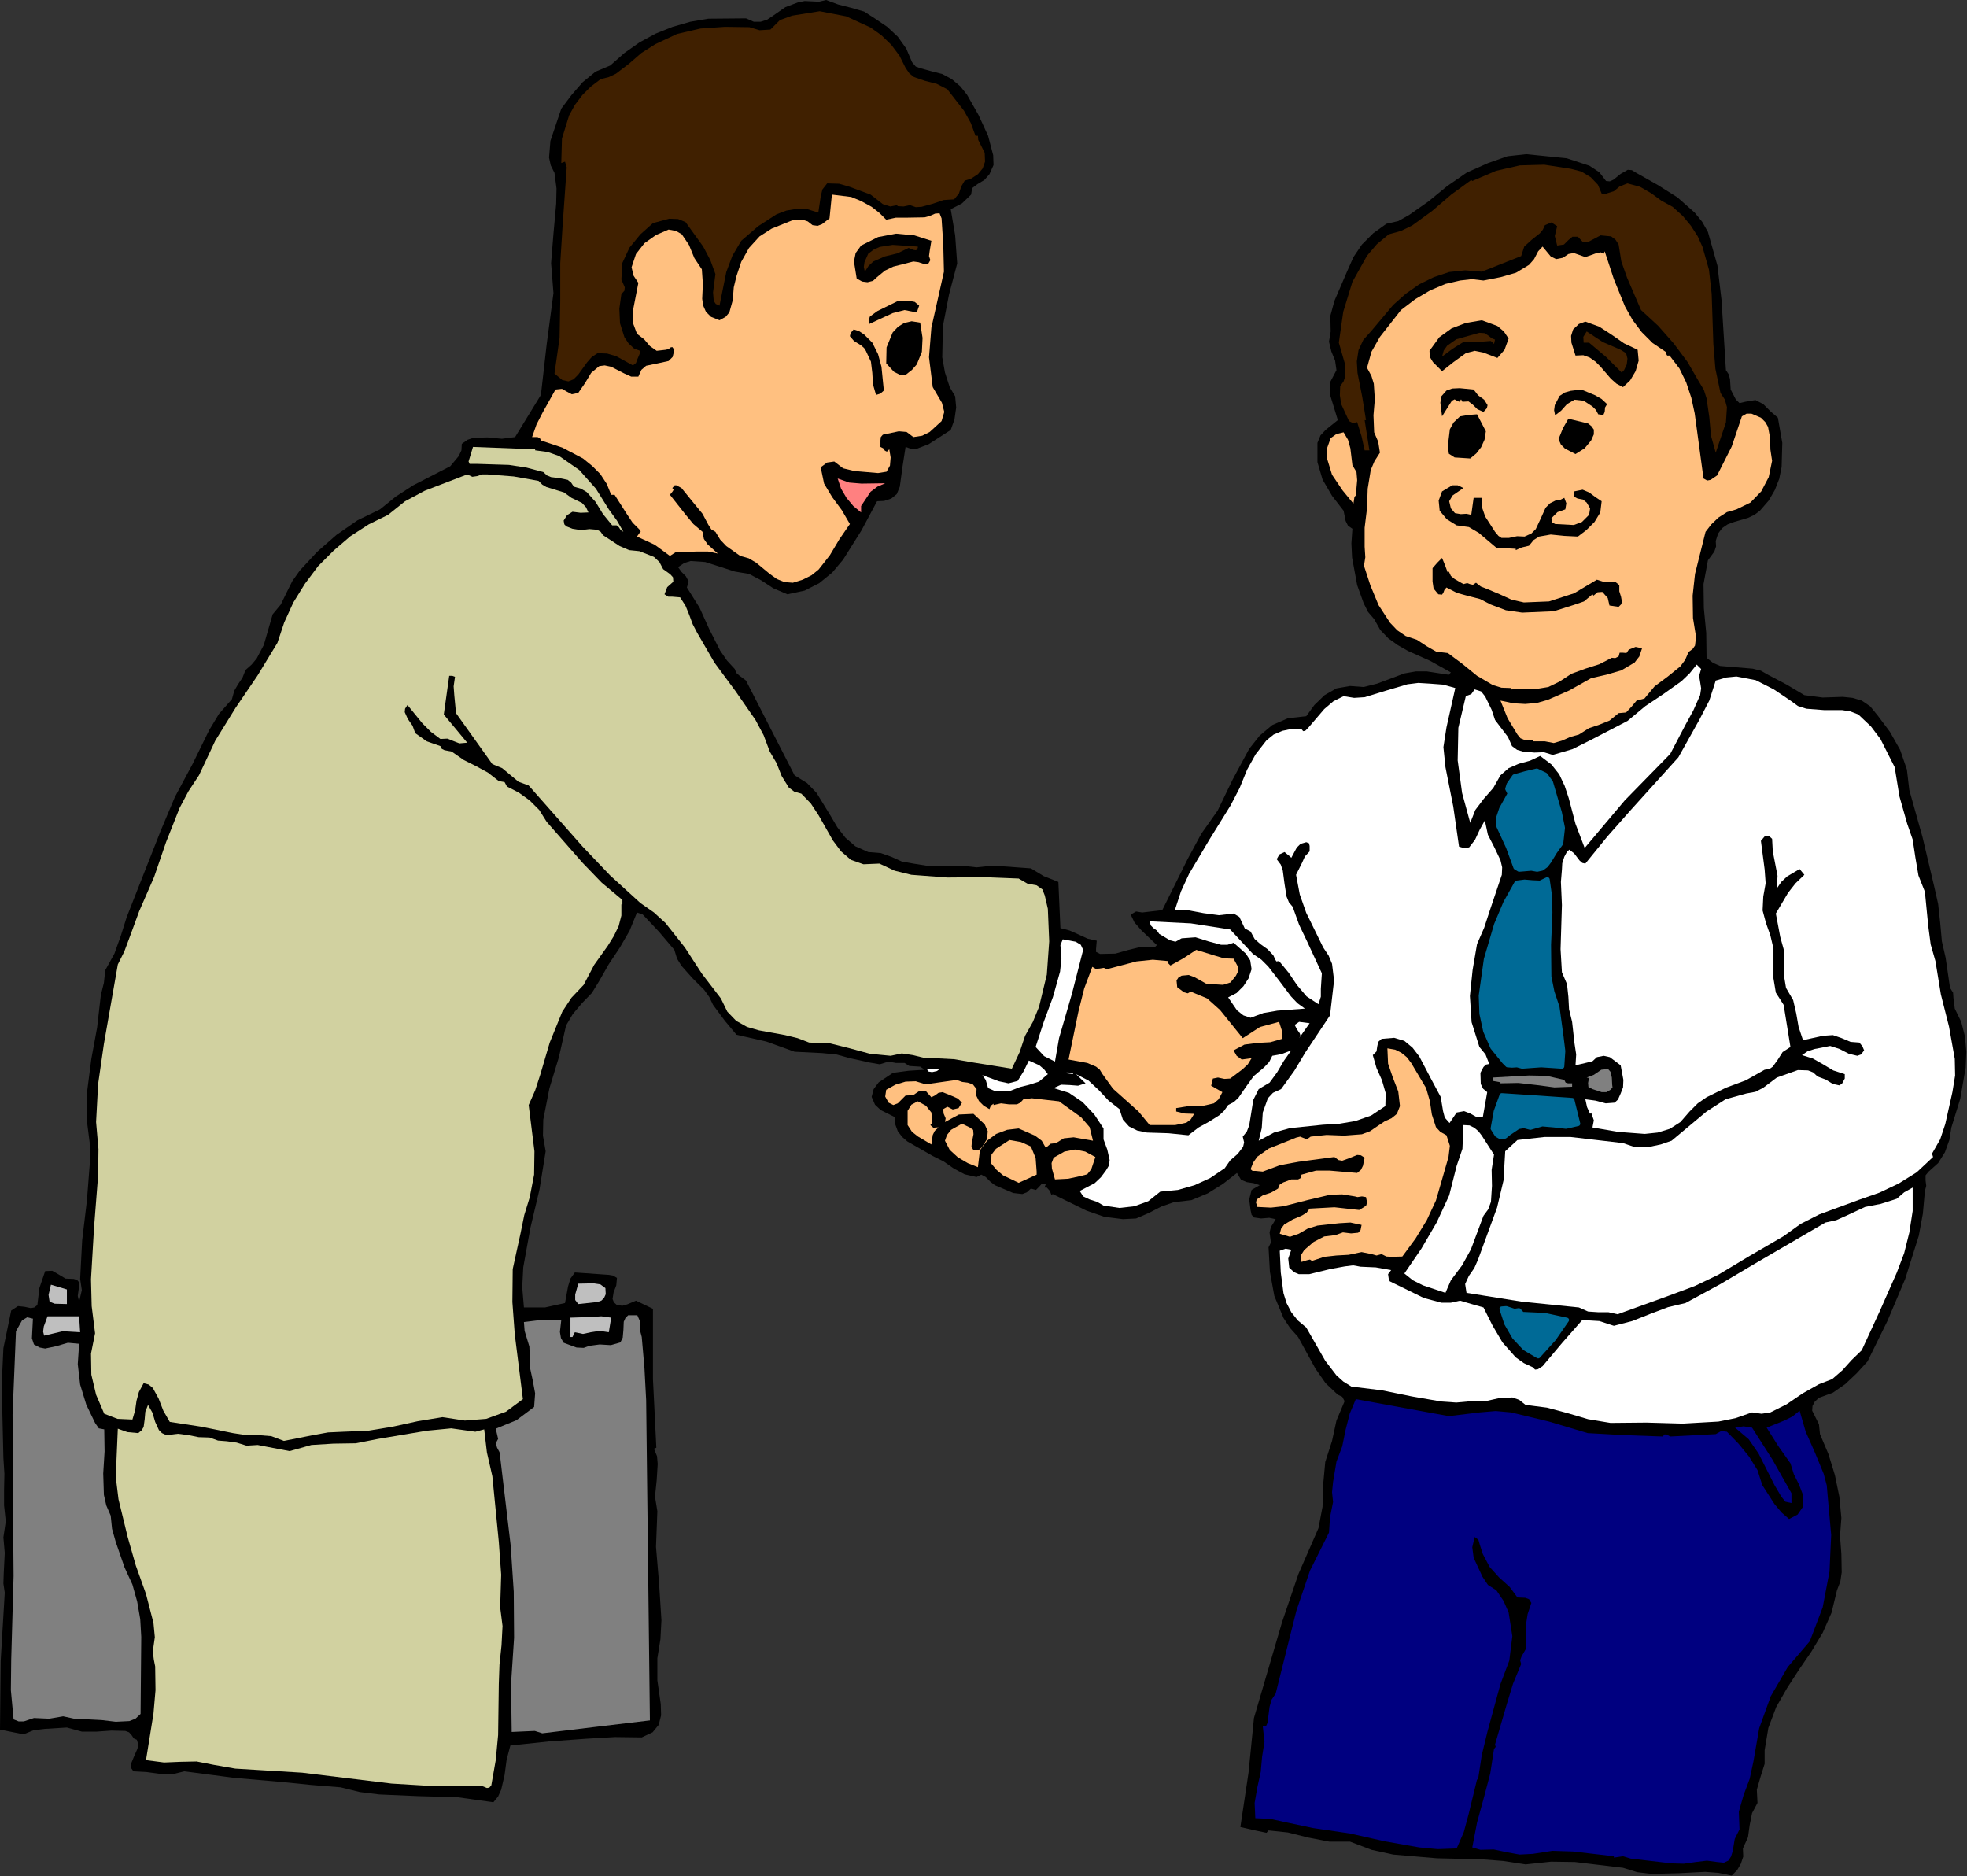 <?xml version="1.0" encoding="UTF-8" standalone="no"?>
<svg
   xmlns:dc="http://purl.org/dc/elements/1.1/"
   xmlns:cc="http://creativecommons.org/ns#"
   xmlns:rdf="http://www.w3.org/1999/02/22-rdf-syntax-ns#"
   xmlns:svg="http://www.w3.org/2000/svg"
   xmlns="http://www.w3.org/2000/svg"
   xmlns:sodipodi="http://sodipodi.sourceforge.net/DTD/sodipodi-0.dtd"
   xmlns:inkscape="http://www.inkscape.org/namespaces/inkscape"
   version="1.0"
   width="147.142mm"
   height="140.335mm"
   id="svg128"
   sodipodi:docname="JBIZ027.WMF">
  <rect width="100%" height="100%" fill="#333333" stroke="none"/>
  <sodipodi:namedview
     pagecolor="#ffffff"
     bordercolor="#666666"
     borderopacity="1"
     objecttolerance="10"
     gridtolerance="10"
     guidetolerance="10"
     inkscape:pageopacity="0"
     inkscape:pageshadow="2"
     inkscape:window-width="640"
     inkscape:window-height="480"
     id="namedview130" />
  <defs
     id="defs6">
    <clipPath
       clipPathUnits="userSpaceOnUse"
       id="clipWmfPath1">
      <path
         d="M 0,0 L 556.032,0 L 556.032,530.304 L 0,530.304 z"
         id="path2" />
    </clipPath>
    <pattern
       id="WMFhbasepattern"
       patternUnits="userSpaceOnUse"
       width="6"
       height="6"
       x="0"
       y="0" />
  </defs>
  <path
     style="fill:#000000;fill-rule:evenodd;fill-opacity:1;stroke:none;"
     clip-path="url(#clipWmfPath1)"
     d="  M 247.296,5.184   L 250.848,7.584   L 253.824,10.368   L 256.224,13.728   L 257.856,17.568   L 258.912,18.816   L 260.256,19.296   L 263.04,20.064   L 266.4,20.928   L 269.088,22.368   L 271.488,24.384   L 273.408,26.784   L 276.672,32.544   L 279.36,38.4   L 280.8,43.872   L 280.896,46.656   L 279.744,49.248   L 278.304,50.88   L 276.384,52.032   L 274.848,53.184   L 274.56,55.008   L 271.968,57.504   L 268.8,59.136   L 270.048,66.528   L 270.624,74.496   L 268.32,83.232   L 266.592,92.16   L 266.4,100.992   L 267.168,105.312   L 268.512,109.44   L 270.048,112.032   L 270.336,115.2   L 269.856,118.56   L 268.8,121.536   L 262.56,125.568   L 259.296,126.816   L 257.664,126.912   L 256.032,126.336   L 255.168,131.904   L 254.4,137.568   L 253.536,139.68   L 252,140.928   L 249.984,141.6   L 247.968,141.696   L 243.552,149.952   L 238.368,158.208   L 235.296,161.856   L 231.648,164.832   L 227.52,166.944   L 222.624,168   L 218.592,166.272   L 215.232,164.064   L 211.776,162.24   L 207.744,161.568   L 199.392,158.88   L 195.264,158.592   L 193.44,159.168   L 191.712,160.32   L 192.672,161.664   L 193.92,162.912   L 194.688,164.352   L 194.208,166.08   L 197.76,171.744   L 200.544,177.888   L 203.616,183.936   L 205.536,186.72   L 207.744,189.12   L 208.128,190.176   L 208.992,190.944   L 210.912,192.384   L 224.64,219.168   L 228.192,221.376   L 230.88,224.16   L 234.816,230.592   L 236.736,233.856   L 239.04,236.832   L 241.824,239.232   L 245.472,240.864   L 249.024,241.152   L 252,242.208   L 254.976,243.552   L 258.24,244.128   L 262.464,244.8   L 267.072,244.8   L 271.776,244.704   L 276.096,245.184   L 279.744,244.8   L 283.488,244.896   L 291.456,245.472   L 295.104,247.68   L 299.232,249.312   L 299.808,262.368   L 302.4,263.04   L 304.992,264.192   L 307.488,265.344   L 310.08,265.92   L 309.888,268.224   L 309.888,269.088   L 311.04,269.664   L 315.36,269.568   L 319.104,268.512   L 322.656,267.648   L 326.4,267.84   L 327.072,267.168   L 322.656,262.944   L 320.736,260.736   L 319.68,258.528   L 321.216,257.664   L 322.944,257.952   L 328.608,257.28   L 335.808,242.784   L 339.648,235.68   L 344.256,229.152   L 348.48,220.416   L 353.184,211.68   L 356.16,207.936   L 359.712,204.96   L 364.128,203.04   L 369.312,202.464   L 371.616,199.296   L 374.496,196.512   L 377.856,194.592   L 381.696,193.92   L 385.536,194.208   L 389.376,193.248   L 397.056,190.368   L 400.32,189.792   L 403.392,189.792   L 409.632,190.752   L 410.208,190.08   L 404.352,186.816   L 398.112,184.032   L 395.232,182.4   L 392.544,180.48   L 390.24,178.08   L 388.512,175.008   L 386.784,172.992   L 385.536,170.496   L 383.712,165.408   L 382.272,157.632   L 382.08,153.6   L 382.368,149.472   L 381.12,148.608   L 380.448,147.264   L 379.872,144.384   L 376.608,140.16   L 373.92,135.552   L 372.48,130.656   L 372.48,125.184   L 373.344,123.072   L 374.784,121.536   L 378.24,118.752   L 376.032,111.552   L 376.032,108.096   L 377.856,104.64   L 377.472,101.952   L 376.416,99.36   L 375.744,96.576   L 376.224,93.696   L 376.128,89.28   L 377.28,85.056   L 380.832,76.8   L 382.656,72.672   L 385.056,69.12   L 388.224,65.952   L 391.968,63.264   L 395.328,62.496   L 398.4,60.768   L 403.872,56.928   L 409.152,52.608   L 414.72,48.768   L 420.768,46.08   L 426.24,44.16   L 431.52,43.584   L 442.944,44.736   L 449.376,46.848   L 452.16,48.672   L 454.08,51.168   L 455.136,51.264   L 456.192,50.784   L 458.208,49.152   L 460.224,48   L 461.376,48.096   L 462.624,48.864   L 468.576,52.224   L 474.24,55.776   L 479.136,60.096   L 481.248,62.688   L 482.88,65.568   L 485.568,75.072   L 486.72,84.768   L 487.968,104.64   L 488.736,105.792   L 489.12,107.136   L 489.312,110.112   L 490.752,112.896   L 491.808,113.952   L 493.44,113.568   L 496.32,113.088   L 498.528,114.24   L 500.64,116.352   L 502.656,118.08   L 503.904,125.184   L 503.712,132   L 503.04,135.36   L 501.792,138.528   L 500.064,141.504   L 497.568,144.384   L 496.032,145.536   L 494.208,146.4   L 490.272,147.552   L 488.448,148.224   L 486.912,149.28   L 485.76,150.816   L 485.088,152.928   L 485.184,154.464   L 484.704,155.904   L 482.88,158.4   L 481.632,165.12   L 481.728,171.936   L 482.4,178.944   L 482.496,185.952   L 484.32,187.392   L 486.336,188.256   L 490.944,188.64   L 495.552,189.024   L 497.856,189.6   L 499.872,190.752   L 505.152,193.536   L 510.144,196.512   L 515.328,197.184   L 520.992,196.992   L 523.776,197.28   L 526.368,198.048   L 528.768,199.68   L 530.88,202.272   L 534.336,206.88   L 537.216,211.968   L 539.136,217.536   L 539.808,223.296   L 543.552,236.64   L 546.912,250.848   L 547.968,255.552   L 548.544,260.832   L 549.024,266.112   L 550.08,270.72   L 551.328,279.264   L 552.192,280.608   L 552.288,282.048   L 552.672,285.12   L 554.496,288.864   L 555.552,292.992   L 555.936,297.312   L 555.744,301.824   L 554.208,310.656   L 551.712,318.72   L 551.136,322.272   L 549.888,325.728   L 547.968,328.8   L 545.28,331.2   L 544.416,332.256   L 544.416,333.696   L 544.608,335.232   L 544.224,336.672   L 543.648,343.104   L 542.496,349.344   L 538.656,361.536   L 533.664,373.344   L 528,384.864   L 524.928,388.224   L 521.664,391.296   L 518.208,393.696   L 514.272,395.136   L 513.12,396.192   L 512.448,397.44   L 512.352,398.784   L 512.928,399.936   L 514.272,402.624   L 514.56,405.408   L 516.96,411.072   L 518.784,417.024   L 520.032,423.072   L 520.608,429.12   L 520.224,434.208   L 520.608,439.296   L 520.704,444.48   L 520.32,447.072   L 519.36,449.568   L 517.824,455.904   L 515.328,461.568   L 512.16,466.848   L 508.608,472.032   L 505.248,477.216   L 502.176,482.592   L 499.968,488.448   L 498.912,494.784   L 498.912,498.624   L 497.76,502.272   L 496.704,505.92   L 496.896,509.664   L 495.36,512.544   L 494.688,515.904   L 494.208,519.36   L 492.768,522.528   L 492.864,524.832   L 492.192,526.848   L 491.136,528.672   L 489.6,530.208   L 485.856,529.44   L 482.112,529.152   L 474.624,529.536   L 466.944,529.728   L 462.912,529.248   L 458.88,528   L 445.248,526.368   L 438.528,526.272   L 431.328,527.04   L 425.088,526.08   L 418.848,525.6   L 406.272,525.312   L 393.888,524.256   L 387.744,522.912   L 381.696,520.608   L 375.84,520.608   L 369.888,519.456   L 364.128,518.016   L 358.656,517.44   L 358.08,518.112   L 354.432,517.344   L 350.688,516.48   L 352.992,501.12   L 354.528,485.664   L 362.496,458.496   L 367.104,444.96   L 372.768,432   L 373.92,425.952   L 374.112,419.52   L 374.688,413.28   L 376.608,407.328   L 377.856,401.568   L 380.16,396.096   L 379.488,394.848   L 378.24,394.272   L 374.784,391.008   L 371.904,386.88   L 367.008,377.952   L 364.704,375.36   L 362.88,372.576   L 360.288,366.336   L 359.04,359.52   L 358.656,352.608   L 359.328,351.264   L 359.136,349.824   L 358.944,348.384   L 359.328,346.848   L 360,345.792   L 360.672,344.64   L 358.848,344.256   L 356.544,344.448   L 354.528,344.16   L 353.856,343.392   L 353.568,342.048   L 353.184,339.072   L 353.856,336.384   L 356.16,335.04   L 354.432,334.464   L 352.512,334.176   L 350.88,333.504   L 349.728,331.584   L 345.792,334.656   L 341.472,337.344   L 336.864,339.264   L 331.872,339.84   L 328.32,341.088   L 324.768,342.912   L 321.216,344.448   L 317.472,344.64   L 312.192,343.968   L 307.2,342.24   L 297.6,337.536   L 297.312,337.92   L 296.832,336.672   L 295.968,335.712   L 295.296,335.712   L 295.68,334.752   L 294.528,334.656   L 293.76,335.52   L 292.896,336.384   L 291.456,336   L 290.304,337.056   L 289.056,337.536   L 286.464,337.248   L 281.28,335.04   L 280.032,334.08   L 278.688,332.736   L 277.44,332.064   L 276.096,332.736   L 272.736,331.968   L 269.664,330.336   L 266.784,328.32   L 263.712,326.784   L 256.512,322.656   L 255.072,321.408   L 253.824,319.776   L 253.152,317.952   L 253.056,315.84   L 249.024,313.824   L 247.392,312.288   L 246.432,310.08   L 247.008,307.872   L 248.448,305.952   L 252.48,303.264   L 256.896,302.688   L 261.408,302.4   L 260.16,301.536   L 258.624,301.44   L 257.088,301.344   L 255.744,300.48   L 253.248,300.48   L 251.232,300.096   L 248.736,300.864   L 245.952,300.384   L 240.288,299.136   L 236.448,298.08   L 232.416,297.696   L 224.64,297.312   L 216.672,294.432   L 208.224,292.512   L 204.864,288.48   L 201.6,284.064   L 200.544,281.856   L 199.104,279.84   L 195.744,276.48   L 192.672,273.024   L 191.424,271.008   L 190.656,268.512   L 186.336,263.424   L 181.728,258.528   L 180.096,257.952   L 177.984,263.136   L 175.2,267.936   L 172.128,272.544   L 169.344,277.44   L 167.328,280.704   L 164.544,283.584   L 161.952,286.656   L 160.032,289.92   L 158.016,298.848   L 155.328,307.68   L 153.6,316.512   L 153.504,321.024   L 154.272,325.44   L 152.544,336.192   L 149.952,347.136   L 147.936,358.272   L 147.648,363.936   L 148.128,369.6   L 154.08,369.6   L 159.744,368.352   L 160.608,363.648   L 161.28,361.44   L 162.528,359.712   L 172.128,360.384   L 173.28,360.576   L 174.432,361.248   L 174.24,363.36   L 173.472,365.376   L 173.184,367.2   L 173.568,368.16   L 174.432,368.928   L 175.968,369.12   L 177.312,368.736   L 179.808,367.68   L 184.608,369.984   L 184.608,389.856   L 185.568,409.248   L 184.896,409.536   L 185.76,411.648   L 185.952,413.856   L 185.664,418.464   L 185.184,423.072   L 185.856,427.2   L 185.472,437.28   L 186.336,447.552   L 187.008,458.016   L 186.72,463.392   L 185.856,468.768   L 185.856,475.008   L 186.816,481.728   L 186.912,484.896   L 186.24,487.584   L 184.512,489.696   L 181.44,491.136   L 173.856,491.04   L 165.696,491.52   L 155.136,492.288   L 144.288,493.44   L 143.232,497.472   L 142.656,501.792   L 141.696,505.92   L 140.832,507.84   L 139.488,509.472   L 129.216,508.032   L 118.368,507.744   L 107.232,507.264   L 101.76,506.592   L 96.288,505.248   L 87.936,504.576   L 79.296,503.712   L 66.048,502.56   L 52.128,500.736   L 48.576,501.6   L 44.928,501.408   L 41.376,500.928   L 37.728,500.736   L 37.056,499.776   L 36.96,498.816   L 37.824,496.704   L 38.88,494.304   L 39.072,493.056   L 38.688,491.808   L 37.824,491.424   L 37.248,490.56   L 36.48,489.696   L 35.424,489.312   L 31.488,489.216   L 27.36,489.504   L 23.136,489.504   L 18.912,488.352   L 12.672,488.736   L 9.504,489.12   L 6.624,490.272   L 0,488.928   L 0.192,469.536   L 1.344,450.24   L 0.96,447.648   L 1.056,444.768   L 1.344,439.008   L 0.96,434.592   L 1.632,430.08   L 1.152,425.568   L 1.152,421.056   L 1.248,416.64   L 0.96,412.128   L 0.48,391.392   L 0.96,381.12   L 3.168,370.464   L 5.088,369.216   L 6.912,369.408   L 8.736,369.792   L 9.696,369.6   L 10.56,368.928   L 11.136,364.128   L 12.768,359.328   L 14.784,359.232   L 16.608,360.288   L 18.528,361.44   L 20.832,361.536   L 21.792,361.824   L 22.272,362.4   L 22.272,364.224   L 21.984,366.336   L 22.368,367.968   L 23.136,364.704   L 22.656,361.536   L 23.232,350.592   L 24.576,339.36   L 25.44,328.224   L 25.344,322.944   L 24.672,317.664   L 24.672,308.256   L 25.824,299.328   L 27.456,290.496   L 28.512,281.28   L 29.376,277.824   L 29.76,274.272   L 32.352,269.568   L 34.176,264.48   L 35.808,259.296   L 37.728,254.4   L 45.408,234.912   L 49.44,225.312   L 54.432,216   L 59.136,206.4   L 61.92,201.792   L 65.568,197.664   L 66.24,195.264   L 67.296,193.44   L 68.544,191.616   L 69.408,189.408   L 71.136,187.872   L 72.576,186.144   L 74.592,182.304   L 77.088,173.664   L 79.392,170.88   L 81.024,167.52   L 82.656,164.256   L 84.768,161.28   L 89.664,156   L 95.136,151.2   L 101.088,147.072   L 107.424,144   L 111.936,140.352   L 116.832,137.184   L 127.296,131.808   L 129.696,128.928   L 130.464,127.296   L 130.56,125.472   L 132.192,124.32   L 133.92,123.744   L 137.856,123.648   L 141.888,124.032   L 145.632,123.552   L 152.928,111.648   L 154.56,97.344   L 156.48,82.848   L 155.808,74.4   L 156.48,66.048   L 157.248,57.6   L 157.344,53.28   L 156.768,48.864   L 155.712,46.752   L 155.232,44.544   L 155.616,39.84   L 158.688,30.72   L 161.568,26.88   L 164.736,23.232   L 168.384,20.256   L 172.512,18.528   L 176.544,14.976   L 180.768,12   L 185.376,9.504   L 190.176,7.584   L 195.168,6.144   L 200.256,5.28   L 210.912,5.184   L 213.12,6.144   L 215.04,6.144   L 216.864,5.568   L 218.592,4.416   L 222.048,2.016   L 225.6,0.672   L 227.52,0.288   L 229.536,0.384   L 231.552,0.48   L 233.568,0   L 236.928,1.248   L 240.672,2.208   L 244.32,3.264   L 247.296,5.184  z "
     id="path8" />
  <path
     style="fill:#402000;fill-rule:evenodd;fill-opacity:1;stroke:none;"
     clip-path="url(#clipWmfPath1)"
     d="  M 256.032,19.2   L 257.088,20.736   L 258.432,21.792   L 261.504,22.848   L 264.864,23.712   L 267.84,25.248   L 272.544,31.296   L 274.464,34.752   L 275.808,38.4   L 276.48,38.4   L 276.576,39.552   L 277.152,40.704   L 278.4,43.2   L 278.496,45.696   L 277.824,47.616   L 276.48,49.248   L 274.56,50.496   L 272.736,51.072   L 271.776,52.704   L 271.104,54.72   L 269.76,56.352   L 266.784,56.544   L 263.712,57.6   L 260.544,58.464   L 258.912,58.56   L 257.28,57.984   L 255.456,58.368   L 253.728,58.272   L 253.728,57.984   L 251.712,58.368   L 249.6,57.696   L 246.144,55.008   L 240.192,52.8   L 237.216,51.936   L 233.856,51.84   L 232.512,53.568   L 232.032,55.584   L 231.36,60.096   L 228.288,59.136   L 225.216,59.04   L 222.336,59.52   L 219.552,60.576   L 214.368,63.936   L 209.568,68.064   L 207.072,72.288   L 205.344,76.896   L 203.424,86.4   L 202.368,85.92   L 201.792,85.056   L 201.6,82.656   L 202.272,77.472   L 200.832,73.536   L 198.816,69.696   L 193.824,62.784   L 191.712,61.92   L 189.216,61.824   L 184.608,63.072   L 181.056,66.24   L 177.984,69.984   L 175.968,74.304   L 175.68,79.008   L 176.64,81.216   L 176.544,82.176   L 175.68,83.136   L 175.104,87.264   L 175.296,91.392   L 176.544,95.328   L 177.696,97.056   L 179.232,98.496   L 180.192,98.88   L 180.768,99.072   L 181.056,99.552   L 180.192,101.568   L 179.808,102.624   L 178.944,103.296   L 174.24,100.704   L 171.648,99.936   L 168.96,99.84   L 167.328,100.896   L 165.984,102.432   L 163.488,105.888   L 162.144,107.232   L 160.704,107.808   L 158.976,107.424   L 156.768,105.6   L 158.208,95.52   L 158.4,85.056   L 158.4,74.4   L 159.072,63.648   L 160.224,47.328   L 159.744,45.696   L 158.688,46.08   L 158.88,39.168   L 160.896,32.64   L 162.528,29.664   L 164.64,26.88   L 167.04,24.48   L 169.824,22.368   L 172.128,21.792   L 174.144,20.832   L 177.792,18.048   L 181.344,14.976   L 185.28,12.48   L 191.424,9.6   L 198.048,8.064   L 204.96,7.584   L 211.872,7.68   L 214.752,8.544   L 217.824,8.352   L 220.512,5.664   L 223.968,4.416   L 231.744,3.168   L 239.232,4.608   L 246.144,7.776   L 249.216,9.984   L 252,12.672   L 254.304,15.744   L 256.032,19.2  z "
     id="path10" />
  <path
     style="fill:#402000;fill-rule:evenodd;fill-opacity:1;stroke:none;"
     clip-path="url(#clipWmfPath1)"
     d="  M 452.832,54.72   L 453.696,54.912   L 454.464,54.624   L 456.288,54.048   L 457.92,52.704   L 460.128,51.84   L 463.68,52.8   L 466.848,54.624   L 469.728,56.736   L 472.896,58.464   L 475.776,61.056   L 478.08,63.84   L 480,66.816   L 481.344,69.792   L 483.168,76.224   L 483.936,83.04   L 484.416,97.248   L 484.992,104.256   L 486.432,111.072   L 487.68,112.992   L 488.256,115.104   L 487.968,119.424   L 485.088,127.968   L 483.744,123.168   L 483.264,117.888   L 482.496,112.608   L 481.728,110.208   L 480.288,107.808   L 477.12,102.336   L 473.184,97.056   L 468.768,92.064   L 463.968,87.648   L 460.032,78.528   L 458.4,73.92   L 457.632,69.12   L 456.768,67.776   L 455.52,66.816   L 452.544,66.528   L 449.088,68.352   L 447.456,68.352   L 446.112,66.912   L 444.576,66.912   L 443.424,67.872   L 442.176,69.12   L 440.256,69.408   L 439.584,66.72   L 440.256,63.936   L 438.624,62.88   L 436.8,63.648   L 436.224,64.896   L 435.36,65.952   L 433.056,67.776   L 430.944,69.696   L 430.08,72.384   L 418.944,76.8   L 414.24,76.416   L 409.728,76.896   L 405.408,78.336   L 401.28,80.352   L 397.44,83.04   L 393.888,86.208   L 387.84,93.408   L 385.44,96.096   L 384.096,98.976   L 383.616,102.144   L 383.808,105.408   L 385.152,112.224   L 386.208,118.752   L 385.824,118.752   L 387.168,127.296   L 385.824,127.296   L 384.96,123.36   L 383.712,119.328   L 382.56,119.616   L 381.408,119.04   L 379.2,114.24   L 378.816,111.744   L 378.912,109.152   L 379.872,107.808   L 380.352,106.368   L 380.352,103.2   L 378.528,96.864   L 379.776,88.128   L 382.368,79.68   L 386.496,72.288   L 389.28,69.024   L 392.64,66.24   L 396.096,65.28   L 399.264,63.744   L 404.928,59.616   L 410.304,55.008   L 415.968,50.88   L 416.256,51.168   L 422.976,48.288   L 429.696,46.752   L 436.608,46.56   L 444.096,47.712   L 447.072,48.48   L 449.76,50.112   L 451.776,52.224   L 452.832,54.72  z "
     id="path12" />
  <path
     style="fill:#ffc080;fill-rule:evenodd;fill-opacity:1;stroke:none;"
     clip-path="url(#clipWmfPath1)"
     d="  M 240.672,55.68   L 243.456,56.832   L 246.432,58.464   L 248.64,60.192   L 250.56,62.112   L 253.248,61.536   L 255.936,61.536   L 261.408,61.44   L 262.848,61.056   L 264.384,60.384   L 265.632,60.288   L 266.208,61.728   L 266.688,69.12   L 266.88,76.8   L 263.328,92.64   L 262.656,100.992   L 263.712,109.44   L 266.304,113.856   L 266.976,116.448   L 266.208,119.04   L 262.848,122.112   L 260.736,123.168   L 258.24,123.552   L 256.32,122.112   L 254.112,121.92   L 249.6,122.88   L 249.024,123.552   L 248.928,124.512   L 248.928,126.336   L 249.696,126.72   L 250.176,127.392   L 250.752,127.68   L 251.424,127.008   L 251.808,129.312   L 251.616,131.616   L 250.656,133.344   L 248.256,133.728   L 241.536,133.152   L 238.368,132.384   L 235.872,130.464   L 233.856,130.752   L 232.032,132.096   L 232.992,136.704   L 235.296,140.544   L 237.984,144.192   L 240.288,148.128   L 237.312,152.448   L 234.624,156.96   L 231.456,160.992   L 229.44,162.624   L 226.944,163.872   L 224.16,164.736   L 221.76,164.544   L 219.648,163.68   L 217.632,162.24   L 213.792,159.072   L 211.68,157.824   L 209.28,157.152   L 205.344,154.368   L 203.616,152.544   L 202.272,150.336   L 201.12,149.664   L 200.256,148.32   L 198.624,145.248   L 195.552,141.504   L 192.672,137.952   L 191.232,137.184   L 190.752,137.184   L 190.08,137.952   L 190.464,138.432   L 190.176,138.912   L 189.408,139.872   L 193.728,145.344   L 196.032,148.128   L 198.624,150.336   L 199.008,152.352   L 200.064,153.888   L 202.944,156.48   L 200.16,155.904   L 197.184,155.904   L 191.04,156.096   L 189.408,157.152   L 185.088,153.984   L 180.096,151.68   L 180.768,150.72   L 181.152,150.24   L 180.768,149.664   L 178.848,147.744   L 177.12,145.152   L 173.76,139.872   L 172.8,139.872   L 171.552,136.8   L 169.728,134.016   L 167.424,131.712   L 164.832,129.6   L 158.976,126.528   L 152.928,124.512   L 152.64,123.84   L 151.968,123.552   L 150.432,123.552   L 151.68,120   L 153.408,116.64   L 157.056,110.112   L 158.88,109.92   L 160.224,110.688   L 161.664,111.456   L 163.488,111.072   L 165.408,108.288   L 167.136,105.408   L 169.44,103.488   L 170.976,103.296   L 172.8,103.68   L 176.544,105.6   L 178.464,106.464   L 180.48,106.464   L 181.344,104.544   L 182.688,103.392   L 185.952,102.72   L 189.024,102.048   L 190.176,100.896   L 190.656,98.88   L 190.08,98.112   L 189.6,98.208   L 189.024,98.688   L 188.16,98.88   L 185.664,99.168   L 183.744,97.824   L 182.112,95.904   L 180.096,94.368   L 178.848,91.008   L 179.04,87.36   L 180.48,79.968   L 179.136,77.952   L 178.56,75.552   L 179.808,71.808   L 182.208,68.736   L 185.472,66.432   L 189.024,64.896   L 191.136,65.28   L 192.768,66.24   L 194.784,69.216   L 196.32,72.96   L 198.432,76.128   L 198.72,80.256   L 198.528,84.48   L 198.816,86.4   L 199.584,88.128   L 201.024,89.568   L 203.424,90.528   L 205.152,89.568   L 206.208,88.32   L 207.168,84.864   L 207.456,81.216   L 208.224,78.048   L 209.568,74.016   L 211.776,70.08   L 214.752,66.816   L 218.208,64.608   L 223.968,62.304   L 226.944,62.112   L 228.384,62.592   L 229.728,63.648   L 231.168,63.84   L 232.416,63.36   L 234.528,61.728   L 235.2,55.008   L 240.672,55.68  z "
     id="path14" />
  <path
     style="fill:#000000;fill-rule:evenodd;fill-opacity:1;stroke:none;"
     clip-path="url(#clipWmfPath1)"
     d="  M 263.328,68.064   L 262.848,70.944   L 262.656,72.384   L 263.04,73.536   L 262.368,74.688   L 261.12,74.592   L 259.68,74.112   L 258.24,73.92   L 252.576,75.36   L 250.176,76.512   L 247.968,78.336   L 246.816,79.392   L 245.28,79.776   L 243.744,79.584   L 242.208,78.72   L 241.44,73.92   L 241.92,71.52   L 243.456,69.408   L 248.256,67.008   L 253.344,66.048   L 258.528,66.528   L 263.328,68.064  z "
     id="path16" />
  <path
     style="fill:#402000;fill-rule:evenodd;fill-opacity:1;stroke:none;"
     clip-path="url(#clipWmfPath1)"
     d="  M 259.488,70.08   L 259.008,70.752   L 258.336,70.656   L 256.896,70.08   L 253.728,71.616   L 250.176,72.48   L 246.912,73.92   L 245.568,75.168   L 244.512,76.8   L 244.224,75.456   L 244.416,74.112   L 245.472,71.712   L 247.008,70.56   L 248.736,69.792   L 252.384,69.216   L 259.488,69.696   L 259.488,70.08  z "
     id="path18" />
  <path
     style="fill:#ffc080;fill-rule:evenodd;fill-opacity:1;stroke:none;"
     clip-path="url(#clipWmfPath1)"
     d="  M 441.888,72.864   L 443.424,71.808   L 444.96,71.52   L 448.224,72.672   L 451.2,71.616   L 452.544,71.328   L 453.408,71.712   L 453.696,71.04   L 456.288,78.912   L 459.456,86.688   L 461.568,90.432   L 464.16,93.888   L 467.232,96.96   L 471.072,99.552   L 471.072,100.032   L 471.36,100.512   L 472.032,100.512   L 474.816,104.16   L 476.736,108.096   L 478.176,112.416   L 479.136,116.832   L 481.632,135.264   L 482.688,135.84   L 483.648,135.648   L 485.472,134.4   L 489.6,126.24   L 492.48,117.696   L 493.824,116.928   L 495.168,116.928   L 497.856,118.08   L 499.104,119.328   L 499.872,120.672   L 500.448,123.744   L 500.544,127.104   L 501.024,130.272   L 500.064,134.88   L 497.952,138.912   L 494.88,142.08   L 490.944,144   L 488.256,144.768   L 485.856,146.304   L 483.84,148.224   L 482.208,150.336   L 479.232,162.24   L 478.56,168.384   L 478.656,174.72   L 479.52,180   L 479.232,182.496   L 478.56,183.456   L 477.408,184.32   L 476.448,186.528   L 475.104,188.352   L 471.552,191.232   L 467.808,194.016   L 464.928,197.472   L 462.72,198.048   L 461.28,199.776   L 459.744,201.408   L 457.632,201.6   L 455.04,203.712   L 452.16,204.864   L 449.28,205.824   L 446.4,207.648   L 444,208.32   L 441.6,209.376   L 439.296,210.048   L 436.8,209.568   L 433.344,209.568   L 433.344,209.28   L 431.04,209.184   L 429.888,208.704   L 429.024,207.648   L 426.24,203.04   L 424.224,198.048   L 427.872,198.816   L 431.232,199.008   L 434.496,198.72   L 437.568,197.856   L 443.712,195.168   L 449.856,191.712   L 454.08,190.752   L 458.4,189.504   L 462.144,187.296   L 463.488,185.568   L 464.256,183.264   L 462.432,182.88   L 460.512,183.648   L 459.84,184.608   L 458.784,184.512   L 457.92,184.512   L 457.632,185.568   L 456.672,186.048   L 455.712,185.952   L 452.16,187.776   L 448.224,189.024   L 444.288,190.464   L 440.928,192.672   L 437.76,194.208   L 434.208,194.784   L 427.2,194.88   L 427.2,194.496   L 424.512,194.4   L 422.016,193.632   L 417.6,191.04   L 413.472,187.68   L 409.344,184.608   L 406.08,184.224   L 403.392,182.688   L 400.608,180.864   L 397.44,179.808   L 395.04,178.176   L 393.024,176.064   L 389.76,171.072   L 387.456,165.504   L 385.632,159.936   L 386.016,157.536   L 385.824,154.56   L 385.824,149.184   L 386.496,143.712   L 386.688,138.144   L 387.552,132.864   L 388.608,130.368   L 390.144,127.968   L 389.664,124.896   L 388.512,122.208   L 388.32,117.408   L 388.704,112.896   L 388.416,108.48   L 387.744,106.272   L 386.496,103.968   L 387.744,99.456   L 390.144,95.232   L 396.096,87.648   L 400.128,84.576   L 404.352,82.08   L 408.672,80.256   L 412.8,79.296   L 416.16,78.912   L 419.424,79.296   L 424.32,78.336   L 428.64,77.088   L 432.288,74.88   L 433.728,73.248   L 434.88,71.04   L 436.128,69.696   L 438.432,72.48   L 439.968,73.248   L 441.888,72.864  z "
     id="path20" />
  <path
     style="fill:#000000;fill-rule:evenodd;fill-opacity:1;stroke:none;"
     clip-path="url(#clipWmfPath1)"
     d="  M 259.872,86.4   L 259.2,88.32   L 255.744,87.648   L 252.384,88.512   L 245.76,91.584   L 245.568,90.528   L 245.952,89.472   L 248.064,87.936   L 253.728,85.152   L 257.088,85.056   L 258.624,85.344   L 259.872,86.4  z "
     id="path22" />
  <path
     style="fill:#000000;fill-rule:evenodd;fill-opacity:1;stroke:none;"
     clip-path="url(#clipWmfPath1)"
     d="  M 426.528,95.712   L 425.376,98.88   L 423.36,101.184   L 419.328,99.648   L 416.928,99.168   L 414.432,99.84   L 410.976,102.336   L 407.712,104.928   L 405.12,102.336   L 404.256,100.896   L 404.16,99.168   L 406.944,95.328   L 410.4,92.832   L 414.432,91.296   L 418.944,90.528   L 423.36,92.16   L 425.184,93.696   L 426.528,95.712  z "
     id="path24" />
  <path
     style="fill:#000000;fill-rule:evenodd;fill-opacity:1;stroke:none;"
     clip-path="url(#clipWmfPath1)"
     d="  M 260.16,91.2   L 260.832,95.52   L 260.64,99.456   L 259.2,103.008   L 257.856,104.544   L 256.032,105.984   L 254.304,105.888   L 252.768,105.12   L 250.56,102.72   L 250.656,98.208   L 252.384,93.984   L 253.92,92.352   L 255.648,91.296   L 257.76,90.816   L 260.16,91.2  z "
     id="path26" />
  <path
     style="fill:#000000;fill-rule:evenodd;fill-opacity:1;stroke:none;"
     clip-path="url(#clipWmfPath1)"
     d="  M 463.008,98.88   L 463.296,101.952   L 462.432,104.928   L 460.896,107.52   L 458.88,109.44   L 457.056,108.48   L 455.424,107.04   L 452.544,103.68   L 451.104,102.24   L 449.472,101.088   L 447.648,100.416   L 445.44,100.512   L 444.288,96.864   L 444.192,94.944   L 444.768,93.12   L 446.4,91.584   L 448.224,90.912   L 452.16,92.352   L 455.712,94.656   L 459.168,97.056   L 463.008,98.88  z "
     id="path28" />
  <path
     style="fill:#000000;fill-rule:evenodd;fill-opacity:1;stroke:none;"
     clip-path="url(#clipWmfPath1)"
     d="  M 246.624,96.864   L 248.256,100.128   L 249.216,103.68   L 249.888,110.4   L 248.928,111.264   L 247.68,111.648   L 246.816,108.672   L 246.624,105.408   L 246.24,102.24   L 244.8,99.168   L 244.32,98.4   L 243.456,97.632   L 241.44,96.384   L 240.288,95.04   L 240.48,94.176   L 241.344,93.12   L 242.88,93.6   L 244.32,94.56   L 246.624,96.864  z "
     id="path30" />
  <path
     style="fill:#000000;fill-rule:evenodd;fill-opacity:1;stroke:none;"
     clip-path="url(#clipWmfPath1)"
     d="  M 256.032,102.72   L 254.784,103.296   L 254.208,103.296   L 253.728,102.72   L 252.96,101.28   L 252.768,99.552   L 253.44,97.44   L 254.688,95.808   L 257.856,93.408   L 258.432,95.712   L 258.336,98.208   L 257.568,100.704   L 256.032,102.72  z "
     id="path32" />
  <path
     style="fill:#402000;fill-rule:evenodd;fill-opacity:1;stroke:none;"
     clip-path="url(#clipWmfPath1)"
     d="  M 458.208,98.88   L 459.744,99.84   L 460.128,101.376   L 459.936,103.008   L 459.168,104.64   L 458.496,105.312   L 454.176,100.992   L 449.28,96.864   L 447.744,96.864   L 447.648,95.232   L 448.608,93.696   L 453.12,96.672   L 458.208,98.88  z "
     id="path34" />
  <path
     style="fill:#402000;fill-rule:evenodd;fill-opacity:1;stroke:none;"
     clip-path="url(#clipWmfPath1)"
     d="  M 422.688,96   L 422.4,97.248   L 421.92,96.672   L 421.44,96.384   L 417.792,96.672   L 413.76,96.672   L 410.688,98.592   L 407.712,100.8   L 408.192,99.072   L 409.152,97.728   L 411.744,95.904   L 418.272,94.08   L 419.712,94.176   L 420.768,94.848   L 421.728,95.616   L 422.688,96  z "
     id="path36" />
  <path
     style="fill:#000000;fill-rule:evenodd;fill-opacity:1;stroke:none;"
     clip-path="url(#clipWmfPath1)"
     d="  M 416.64,110.112   L 417.888,111.744   L 419.616,112.992   L 420.576,114.528   L 420.384,115.392   L 419.424,116.448   L 417.696,115.68   L 416.448,114.432   L 415.2,113.472   L 413.472,113.568   L 413.088,112.896   L 412.608,113.568   L 411.936,113.28   L 411.264,112.896   L 410.496,113.28   L 407.712,117.696   L 407.232,113.856   L 407.52,112.032   L 408.96,110.4   L 410.592,109.824   L 412.704,109.728   L 416.64,110.112  z "
     id="path38" />
  <path
     style="fill:#000000;fill-rule:evenodd;fill-opacity:1;stroke:none;"
     clip-path="url(#clipWmfPath1)"
     d="  M 454.368,114.24   L 453.792,115.2   L 453.696,116.448   L 453.312,117.312   L 451.872,117.12   L 451.2,115.872   L 450.24,114.912   L 447.744,113.28   L 445.152,112.992   L 443.04,114.24   L 441.408,116.064   L 439.68,117.408   L 439.392,115.968   L 439.584,114.528   L 440.928,111.936   L 442.368,110.976   L 444,110.496   L 447.072,110.112   L 451.008,111.744   L 452.832,112.8   L 454.368,114.24  z "
     id="path40" />
  <path
     style="fill:#000000;fill-rule:evenodd;fill-opacity:1;stroke:none;"
     clip-path="url(#clipWmfPath1)"
     d="  M 420.096,121.92   L 419.712,124.32   L 418.752,126.432   L 417.408,128.16   L 415.68,129.6   L 411.264,129.312   L 409.632,128.256   L 409.344,126.048   L 409.92,121.344   L 410.976,119.424   L 412.8,117.696   L 415.104,117.312   L 417.6,117.12   L 420.096,121.92  z "
     id="path42" />
  <path
     style="fill:#000000;fill-rule:evenodd;fill-opacity:1;stroke:none;"
     clip-path="url(#clipWmfPath1)"
     d="  M 449.856,124.512   L 448.032,126.72   L 445.44,128.352   L 442.464,126.816   L 441.312,125.664   L 440.64,124.128   L 441.888,121.056   L 443.424,118.368   L 448.992,119.712   L 449.952,120.48   L 450.624,121.44   L 450.624,122.784   L 449.856,124.512  z "
     id="path44" />
  <path
     style="fill:#000000;fill-rule:evenodd;fill-opacity:1;stroke:none;"
     clip-path="url(#clipWmfPath1)"
     d="  M 416.928,124.8   L 415.968,125.856   L 414.912,126.336   L 412.8,126.72   L 412.224,125.568   L 412.224,124.416   L 412.8,121.92   L 415.68,120   L 417.024,122.112   L 417.312,123.456   L 416.928,124.8  z "
     id="path46" />
  <path
     style="fill:#000000;fill-rule:evenodd;fill-opacity:1;stroke:none;"
     clip-path="url(#clipWmfPath1)"
     d="  M 446.688,121.92   L 446.976,123.648   L 445.728,125.184   L 444.576,124.512   L 443.808,123.552   L 444.96,122.208   L 446.688,121.92  z "
     id="path48" />
  <path
     style="fill:#ffc080;fill-rule:evenodd;fill-opacity:1;stroke:none;"
     clip-path="url(#clipWmfPath1)"
     d="  M 382.368,131.52   L 383.52,133.44   L 383.712,135.744   L 383.328,140.064   L 382.944,140.448   L 382.848,141.12   L 382.656,142.368   L 379.584,138.624   L 376.608,134.208   L 375.072,129.216   L 375.264,126.528   L 376.224,123.84   L 377.856,122.688   L 379.872,122.208   L 381.12,124.32   L 381.792,126.72   L 382.368,131.52  z "
     id="path50" />
  <path
     style="fill:#d1d1a0;fill-rule:evenodd;fill-opacity:1;stroke:none;"
     clip-path="url(#clipWmfPath1)"
     d="  M 151.296,127.296   L 154.848,127.776   L 158.112,128.928   L 163.776,132.864   L 168.48,138.144   L 172.128,144   L 174.432,147.168   L 176.256,150.336   L 175.488,149.856   L 175.008,149.088   L 174.336,148.512   L 173.088,148.512   L 170.496,145.344   L 168.384,141.888   L 165.888,139.104   L 164.256,138.144   L 162.24,137.568   L 161.472,136.416   L 160.512,135.648   L 158.208,135.168   L 155.808,134.88   L 154.656,134.4   L 153.6,133.44   L 148.896,132.192   L 143.904,131.424   L 134.688,131.136   L 133.44,131.136   L 132.768,131.136   L 132.48,130.464   L 133.728,126.336   L 151.296,127.008   L 151.296,127.296  z "
     id="path52" />
  <path
     style="fill:#d1d1a0;fill-rule:evenodd;fill-opacity:1;stroke:none;"
     clip-path="url(#clipWmfPath1)"
     d="  M 137.856,134.112   L 145.248,134.688   L 152.256,135.936   L 153.312,136.992   L 154.464,137.664   L 156.96,138.432   L 159.456,139.2   L 161.568,140.736   L 164.544,142.176   L 165.696,143.424   L 166.368,144.864   L 164.16,144.96   L 161.856,144.672   L 160.32,145.632   L 159.36,147.168   L 159.552,148.224   L 160.128,148.8   L 161.856,149.472   L 164.256,149.856   L 166.656,149.568   L 168.864,149.76   L 169.824,150.336   L 170.496,151.296   L 175.2,154.368   L 177.888,155.52   L 180.768,155.808   L 184.896,157.44   L 186.432,158.88   L 187.488,160.896   L 189.504,162.336   L 190.272,163.2   L 190.368,164.448   L 188.64,165.984   L 187.872,168   L 188.928,168.672   L 189.984,168.672   L 192.288,168.864   L 193.824,171.264   L 194.88,173.856   L 195.84,176.448   L 197.088,178.848   L 201.984,187.296   L 207.936,195.36   L 213.6,203.52   L 215.904,207.84   L 217.632,212.448   L 219.552,215.712   L 220.992,219.36   L 223.008,222.624   L 224.544,223.776   L 226.56,224.352   L 229.248,227.136   L 231.456,230.496   L 235.488,237.6   L 237.792,240.672   L 240.576,243.072   L 244.128,244.32   L 248.64,244.128   L 252.96,246.144   L 257.664,247.296   L 267.84,248.064   L 278.304,247.968   L 288,248.352   L 290.496,249.792   L 293.088,250.272   L 294.72,251.424   L 295.392,253.152   L 296.256,256.896   L 296.64,266.112   L 295.968,275.52   L 293.76,284.64   L 292.032,288.864   L 289.824,292.8   L 288.288,297.408   L 286.08,302.112   L 275.328,300.384   L 269.76,299.424   L 264.288,299.136   L 261.216,299.04   L 258.144,298.272   L 254.976,297.792   L 251.808,298.464   L 245.952,297.888   L 240.288,296.352   L 234.528,294.912   L 228.768,294.72   L 225.504,293.472   L 221.952,292.608   L 214.56,291.264   L 211.2,290.304   L 208.128,288.576   L 205.632,285.984   L 203.808,282.24   L 198.432,275.232   L 193.632,267.84   L 188.16,260.928   L 184.896,257.952   L 181.056,255.264   L 172.512,247.488   L 164.64,239.232   L 149.472,222.048   L 146.592,220.992   L 144.288,219.072   L 141.984,217.152   L 139.2,216   L 128.928,201.6   L 128.448,196.608   L 128.256,194.016   L 128.64,191.328   L 127.872,191.04   L 127.008,191.04   L 125.472,201.984   L 132.096,209.952   L 129.888,210.144   L 128.16,209.472   L 126.528,208.8   L 124.512,208.896   L 121.824,206.88   L 119.424,204.48   L 115.2,199.296   L 114.528,200.352   L 114.432,201.312   L 115.296,203.232   L 116.64,205.152   L 117.408,207.264   L 120.672,209.568   L 124.512,210.912   L 124.896,211.68   L 125.664,212.064   L 127.68,212.448   L 131.136,214.848   L 134.592,216.576   L 137.952,218.4   L 141.024,220.8   L 142.656,221.088   L 143.328,222.336   L 146.688,224.064   L 149.76,226.272   L 152.448,228.96   L 154.56,232.32   L 164.736,243.936   L 170.112,249.504   L 175.968,254.4   L 175.968,255.648   L 175.68,255.648   L 175.68,258.816   L 174.912,261.792   L 173.568,264.576   L 171.84,267.36   L 168,272.736   L 165.024,278.4   L 161.568,282.048   L 158.976,285.984   L 155.424,294.72   L 152.736,303.84   L 151.296,308.256   L 149.472,312.384   L 151.104,325.44   L 151.008,332.064   L 149.76,338.496   L 148.224,343.488   L 147.168,348.672   L 144.96,358.752   L 144.864,368.064   L 145.536,377.184   L 147.84,395.52   L 143.04,399.072   L 137.472,401.088   L 131.424,401.568   L 125.088,400.608   L 118.08,401.76   L 111.072,403.296   L 104.064,404.448   L 96.96,404.736   L 92.736,404.928   L 88.512,405.696   L 80.256,407.328   L 76.704,405.984   L 73.152,405.696   L 69.6,405.696   L 65.856,405.12   L 56.832,403.296   L 48,401.952   L 46.176,398.784   L 44.832,395.328   L 43.2,392.352   L 42.048,391.392   L 40.608,391.008   L 39.264,393.504   L 38.592,396   L 38.208,398.688   L 37.44,401.28   L 33.216,401.088   L 29.472,399.648   L 27.168,394.272   L 25.824,388.608   L 25.728,382.656   L 26.88,376.896   L 25.92,369.216   L 25.728,361.632   L 26.592,346.944   L 27.744,332.256   L 27.84,324.864   L 27.168,317.184   L 27.744,306.432   L 29.376,295.104   L 33.312,272.64   L 35.136,268.992   L 36.576,265.152   L 39.36,257.568   L 43.584,247.872   L 46.944,238.08   L 50.784,228.384   L 53.28,223.68   L 56.256,219.168   L 60.864,209.376   L 66.624,200.064   L 72.768,191.04   L 78.432,181.728   L 80.352,175.968   L 82.944,170.304   L 86.208,165.024   L 89.952,160.032   L 94.368,155.616   L 99.072,151.584   L 104.256,148.224   L 109.728,145.536   L 114.528,141.696   L 120.096,138.72   L 132.096,134.112   L 133.536,134.784   L 134.88,134.592   L 136.32,134.112   L 137.856,134.112  z "
     id="path54" />
  <path
     style="fill:#ff8080;fill-rule:evenodd;fill-opacity:1;stroke:none;"
     clip-path="url(#clipWmfPath1)"
     d="  M 250.272,136.608   L 248.064,137.568   L 246.144,139.008   L 243.456,143.04   L 243.456,144.864   L 241.248,143.04   L 239.328,140.736   L 237.792,138.144   L 236.832,135.264   L 240.096,136.416   L 243.552,136.704   L 250.272,136.608  z "
     id="path56" />
  <path
     style="fill:#000000;fill-rule:evenodd;fill-opacity:1;stroke:none;"
     clip-path="url(#clipWmfPath1)"
     d="  M 413.76,137.952   L 410.688,140.064   L 409.728,141.696   L 410.208,143.712   L 411.36,145.056   L 412.992,145.344   L 414.624,145.248   L 415.968,145.536   L 416.64,140.736   L 418.944,140.736   L 419.04,143.52   L 419.904,146.016   L 422.688,150.336   L 423.648,151.488   L 424.512,152.064   L 426.624,152.064   L 428.928,151.584   L 431.04,151.68   L 432.96,150.816   L 434.208,149.568   L 435.648,146.496   L 436.992,143.52   L 438.24,142.272   L 439.968,141.408   L 441.12,141.312   L 442.272,140.736   L 442.848,142.272   L 442.56,144   L 440.352,144.768   L 438.624,146.496   L 438.816,147.648   L 439.68,148.128   L 444.96,148.416   L 447.264,147.552   L 449.28,145.536   L 449.568,143.712   L 448.608,142.08   L 447.552,141.216   L 446.016,140.928   L 444.96,140.352   L 445.056,138.912   L 447.456,138.432   L 449.28,139.2   L 451.104,140.544   L 452.832,141.696   L 452.448,144.864   L 450.816,147.552   L 448.512,149.856   L 446.112,151.68   L 442.176,151.488   L 438.432,151.104   L 435.168,151.68   L 433.632,152.64   L 432.288,154.272   L 430.272,154.752   L 428.544,155.52   L 428.544,155.136   L 423.072,154.848   L 418.08,150.624   L 415.296,148.992   L 411.84,148.512   L 409.056,146.784   L 407.04,144.384   L 406.752,141.504   L 407.712,138.912   L 410.592,137.184   L 412.128,137.184   L 413.76,137.952  z "
     id="path58" />
  <path
     style="fill:#000000;fill-rule:evenodd;fill-opacity:1;stroke:none;"
     clip-path="url(#clipWmfPath1)"
     d="  M 409.344,161.952   L 409.632,161.568   L 410.208,162.816   L 411.264,163.68   L 413.76,165.12   L 414.816,164.832   L 415.584,165.12   L 416.448,165.312   L 417.312,164.736   L 418.656,165.792   L 420.384,166.464   L 424.032,168   L 427.392,169.536   L 430.848,170.304   L 437.952,170.016   L 445.056,167.712   L 451.488,163.872   L 453.312,164.448   L 455.136,164.448   L 456.768,164.544   L 457.824,165.408   L 457.824,167.136   L 458.304,168.672   L 458.592,170.208   L 458.304,170.88   L 457.632,171.552   L 455.04,171.168   L 454.56,169.056   L 453.024,167.328   L 451.68,167.424   L 450.528,168.384   L 450.24,168   L 447.84,170.016   L 445.056,170.976   L 439.296,172.8   L 430.368,173.184   L 425.76,172.512   L 421.44,170.88   L 418.464,169.344   L 415.104,168.48   L 411.936,167.616   L 408.96,166.08   L 408.384,166.752   L 408.096,167.52   L 407.712,168.096   L 406.656,168   L 405.312,166.368   L 405.024,164.352   L 405.024,160.608   L 406.368,159.072   L 407.712,157.728   L 408.576,159.84   L 409.344,161.952  z "
     id="path60" />
  <path
     style="fill:#ffffff;fill-rule:evenodd;fill-opacity:1;stroke:none;"
     clip-path="url(#clipWmfPath1)"
     d="  M 480.96,189.12   L 480.384,191.04   L 480.672,192.768   L 480.96,194.592   L 480.672,196.512   L 478.752,200.832   L 476.544,204.864   L 472.224,213.12   L 459.36,226.272   L 448.032,239.712   L 445.44,232.896   L 443.52,225.6   L 442.368,222.144   L 440.832,218.88   L 438.624,216.096   L 435.456,213.696   L 432.576,215.04   L 429.408,215.904   L 426.528,217.152   L 424.224,219.168   L 422.208,222.72   L 419.52,225.792   L 417.12,228.96   L 415.68,232.608   L 413.376,224.16   L 412.128,214.944   L 412.32,205.728   L 414.432,196.8   L 415.968,196.224   L 416.928,194.88   L 418.752,195.456   L 419.904,196.896   L 421.728,200.64   L 422.688,203.52   L 424.512,205.92   L 426.336,208.32   L 427.488,210.912   L 428.928,211.968   L 430.56,212.448   L 433.824,212.736   L 436.512,212.64   L 439.008,213.408   L 444.576,211.776   L 449.76,209.184   L 460.128,203.808   L 465.216,199.584   L 470.4,196.128   L 475.392,192.576   L 477.696,190.368   L 479.712,187.872   L 480.96,189.12  z "
     id="path62" />
  <path
     style="fill:#ffffff;fill-rule:evenodd;fill-opacity:1;stroke:none;"
     clip-path="url(#clipWmfPath1)"
     d="  M 506.208,198.048   L 508.32,199.584   L 510.72,200.352   L 515.712,200.736   L 520.8,200.736   L 523.2,201.12   L 525.408,201.984   L 528.96,205.344   L 531.648,208.896   L 535.68,216.864   L 537.024,225.12   L 539.232,232.896   L 540.768,237.312   L 541.536,242.4   L 542.4,247.488   L 544.224,252.096   L 545.184,261.888   L 545.856,266.976   L 547.2,271.68   L 548.736,281.088   L 551.04,290.208   L 552.672,299.328   L 552.768,304.032   L 552,308.736   L 549.984,317.76   L 548.544,322.08   L 546.24,326.112   L 546.528,327.072   L 541.92,331.392   L 536.832,334.56   L 531.36,337.152   L 525.6,339.168   L 514.368,343.296   L 509.088,345.984   L 504.288,349.44   L 494.88,354.912   L 485.76,360.384   L 479.136,363.552   L 471.936,366.24   L 457.344,371.52   L 454.752,370.944   L 451.872,370.944   L 448.992,370.752   L 446.4,369.6   L 430.272,367.968   L 414.624,365.472   L 414.24,362.976   L 415.296,360.672   L 416.832,358.464   L 417.888,356.064   L 423.264,341.376   L 425.088,333.696   L 425.568,325.44   L 429.024,322.272   L 436.704,321.408   L 444,321.408   L 458.88,323.136   L 462.24,324.288   L 465.888,324.288   L 469.536,323.52   L 472.608,322.464   L 482.496,314.208   L 487.872,310.752   L 493.728,309.12   L 496.32,308.64   L 498.528,307.488   L 502.368,304.608   L 508.32,302.496   L 511.2,302.592   L 512.64,303.168   L 513.888,304.32   L 516.192,305.184   L 518.208,306.432   L 520.032,306.816   L 520.8,306.336   L 521.568,304.896   L 521.568,303.648   L 518.304,302.592   L 515.424,300.864   L 512.544,299.232   L 509.472,298.272   L 511.008,297.216   L 513.024,296.544   L 517.44,295.68   L 520.128,296.544   L 522.72,297.888   L 525.12,298.464   L 526.176,298.08   L 527.04,296.928   L 526.56,295.776   L 525.696,294.72   L 523.2,294.528   L 520.704,293.472   L 518.208,292.608   L 515.424,292.8   L 509.76,294.048   L 508.512,290.304   L 507.84,286.464   L 506.976,282.72   L 504.96,279.264   L 504.384,275.808   L 504.384,272.064   L 504.288,268.32   L 503.328,264.864   L 502.08,258.24   L 505.536,252.384   L 507.648,249.696   L 510.144,247.296   L 508.8,245.664   L 505.248,247.776   L 503.616,249.312   L 502.368,251.136   L 502.56,247.584   L 501.888,244.128   L 501.216,240.672   L 501.024,237.12   L 500.064,236.256   L 498.912,236.448   L 497.856,237.696   L 498.912,245.76   L 499.2,249.696   L 498.528,253.44   L 498.336,257.376   L 499.296,260.928   L 500.544,264.48   L 501.408,268.128   L 501.408,276.576   L 502.08,280.608   L 504.288,284.064   L 506.208,295.968   L 504,297.408   L 502.656,299.52   L 501.216,301.536   L 500.256,302.208   L 498.912,302.4   L 493.632,305.376   L 487.968,307.488   L 482.496,310.176   L 480,311.904   L 477.696,314.208   L 475.104,317.184   L 472.128,319.104   L 468.672,320.16   L 465.024,320.544   L 457.44,319.968   L 450.24,318.72   L 450.624,316.704   L 449.856,314.496   L 449.568,314.88   L 448.704,312.96   L 448.224,310.752   L 451.104,311.136   L 453.984,311.904   L 456.48,311.712   L 457.44,310.848   L 458.208,309.12   L 458.88,307.392   L 458.976,305.28   L 458.208,301.152   L 455.136,298.848   L 453.408,298.464   L 451.488,298.848   L 450.24,300   L 448.704,300.384   L 445.44,301.152   L 445.632,298.08   L 445.152,294.912   L 444.48,288.864   L 443.616,285.312   L 443.424,281.76   L 443.04,278.208   L 441.6,274.848   L 441.216,268.32   L 441.408,262.08   L 441.6,255.84   L 441.312,249.312   L 441.6,245.856   L 441.696,244.032   L 442.272,242.208   L 443.04,240.768   L 443.712,240.192   L 445.056,241.248   L 446.592,243.264   L 447.36,243.936   L 448.224,244.128   L 454.464,236.448   L 461.088,228.96   L 474.528,214.08   L 480.48,203.424   L 483.264,198.048   L 485.088,192.384   L 488.064,191.52   L 490.944,191.232   L 496.416,192.288   L 501.504,194.88   L 506.208,198.048  z "
     id="path64" />
  <path
     style="fill:#ffffff;fill-rule:evenodd;fill-opacity:1;stroke:none;"
     clip-path="url(#clipWmfPath1)"
     d="  M 411.456,194.496   L 408.96,205.632   L 408.096,211.2   L 408.672,216.864   L 410.88,228   L 412.512,239.328   L 414.144,239.808   L 415.392,239.52   L 417.024,237.408   L 418.368,234.528   L 419.808,231.936   L 420.672,235.968   L 422.496,239.52   L 424.224,243.168   L 424.704,245.184   L 424.608,247.296   L 421.248,257.28   L 419.616,262.272   L 417.6,266.88   L 416.352,274.176   L 415.584,281.568   L 416.064,288.96   L 418.272,295.968   L 420,298.08   L 421.056,300.768   L 420.096,300.96   L 419.424,301.632   L 418.56,303.264   L 418.656,306.432   L 419.328,307.776   L 420.48,308.736   L 419.232,315.84   L 417.408,315.744   L 415.68,314.784   L 413.952,314.112   L 411.84,314.496   L 409.824,317.472   L 408.48,315.936   L 408,314.112   L 407.328,310.08   L 404.448,304.704   L 401.28,298.656   L 399.36,296.16   L 397.056,294.24   L 394.176,293.376   L 390.624,293.664   L 389.664,294.528   L 389.376,295.872   L 389.184,297.216   L 388.128,298.272   L 389.184,301.92   L 390.72,305.376   L 391.776,309.024   L 391.68,312.672   L 387.648,315.36   L 383.232,316.896   L 378.72,317.664   L 374.016,317.952   L 364.704,318.912   L 360.192,320.16   L 355.872,322.464   L 356.736,318.912   L 357.024,314.496   L 358.464,310.464   L 359.904,308.928   L 362.208,307.872   L 365.952,302.688   L 369.12,297.408   L 376.032,287.04   L 377.184,277.152   L 376.608,272.448   L 375.648,270.144   L 374.112,267.84   L 369.312,258.048   L 367.488,252.864   L 366.432,247.296   L 368.16,243.84   L 368.928,242.112   L 370.272,240.672   L 370.272,239.136   L 370.08,238.368   L 369.312,238.08   L 367.68,238.56   L 366.624,239.616   L 365.088,242.496   L 364.704,242.112   L 363.168,240.864   L 361.728,241.536   L 360.96,242.88   L 362.112,244.416   L 362.688,246.144   L 363.168,249.792   L 363.744,253.44   L 364.416,255.072   L 365.472,256.32   L 367.296,261.408   L 369.408,265.824   L 373.728,275.136   L 373.44,279.552   L 373.44,281.76   L 372.768,283.872   L 369.408,281.664   L 366.72,278.496   L 364.32,274.944   L 361.632,271.68   L 360.864,271.776   L 360.576,271.296   L 360,270.048   L 358.368,268.32   L 356.352,266.88   L 354.72,265.44   L 353.568,263.328   L 351.936,262.464   L 351.168,260.832   L 350.4,259.2   L 348.768,258.24   L 344.64,258.72   L 340.32,258.144   L 336.192,257.376   L 332.16,257.28   L 333.888,252   L 336.192,247.008   L 341.952,237.312   L 347.904,227.712   L 350.496,222.72   L 352.608,217.536   L 355.008,213.216   L 358.08,209.28   L 360.096,207.648   L 362.592,206.592   L 365.376,206.016   L 367.968,206.112   L 368.448,206.688   L 369.024,206.592   L 369.888,205.728   L 374.4,200.448   L 376.992,198.24   L 379.872,196.8   L 382.848,197.28   L 385.824,197.088   L 391.776,195.264   L 397.92,193.44   L 400.992,193.056   L 404.16,193.248   L 408,193.536   L 411.456,194.496  z "
     id="path66" />
  <path
     style="fill:#006a96;fill-rule:evenodd;fill-opacity:1;stroke:#006a96;stroke-width:1.344px;stroke-linecap:round;stroke-linejoin:round;stroke-miterlimit:4;stroke-dasharray:none;stroke-opacity:1;"
     clip-path="url(#clipWmfPath1)"
     d="  M 438.432,221.184   L 440.928,229.728   L 441.792,234.048   L 441.312,238.368   L 439.584,240.768   L 437.952,243.456   L 437.088,244.608   L 435.936,245.472   L 434.592,245.76   L 432.96,245.472   L 430.752,245.664   L 429.504,245.76   L 428.544,245.184   L 426.432,239.424   L 423.744,233.568   L 423.744,230.976   L 424.512,228.672   L 426.912,224.352   L 426.24,223.008   L 426.624,221.76   L 428.16,219.552   L 431.232,218.688   L 434.496,217.92   L 436.896,219.072   L 438.432,221.184  z "
     id="path68" />
  <path
     style="fill:#006a96;fill-rule:evenodd;fill-opacity:1;stroke:#006a96;stroke-width:1.344px;stroke-linecap:round;stroke-linejoin:round;stroke-miterlimit:4;stroke-dasharray:none;stroke-opacity:1;"
     clip-path="url(#clipWmfPath1)"
     d="  M 440.256,284.736   L 441.408,293.184   L 441.888,297.12   L 441.6,301.44   L 435.744,301.056   L 430.368,301.44   L 428.928,301.056   L 427.488,301.152   L 426.24,301.056   L 425.28,300.096   L 422.016,296.064   L 420,291.456   L 418.944,286.56   L 418.752,281.472   L 420.192,271.2   L 423.072,261.408   L 425.664,255.264   L 428.832,249.6   L 431.04,249.312   L 433.248,249.504   L 435.456,249.6   L 437.472,248.64   L 438.144,253.344   L 438.24,257.952   L 437.856,267.072   L 437.952,276.096   L 438.816,280.416   L 440.256,284.736  z "
     id="path70" />
  <path
     style="fill:#ffffff;fill-rule:evenodd;fill-opacity:1;stroke:none;"
     clip-path="url(#clipWmfPath1)"
     d="  M 347.808,262.752   L 354.24,269.664   L 356.64,271.296   L 358.56,273.216   L 361.824,277.44   L 364.992,281.664   L 366.816,283.584   L 368.928,285.12   L 361.152,285.696   L 357.216,286.368   L 353.568,287.712   L 351.552,287.04   L 349.728,285.6   L 347.232,281.952   L 349.632,280.704   L 351.552,278.784   L 352.992,276.576   L 353.856,273.984   L 353.472,271.488   L 352.224,269.568   L 348.768,266.496   L 347.04,267.072   L 345.216,267.072   L 341.664,266.112   L 338.016,264.96   L 334.08,265.248   L 332.352,266.208   L 330.816,265.824   L 327.744,264   L 327.072,263.04   L 326.112,262.368   L 325.344,261.6   L 325.056,260.448   L 336.672,261.024   L 347.808,262.752  z "
     id="path72" />
  <path
     style="fill:#ffffff;fill-rule:evenodd;fill-opacity:1;stroke:none;"
     clip-path="url(#clipWmfPath1)"
     d="  M 306.24,268.512   L 303.072,280.896   L 299.424,293.472   L 298.272,300.096   L 295.2,298.56   L 292.8,295.968   L 295.104,288.864   L 297.696,281.856   L 299.712,274.656   L 300.096,271.008   L 299.808,267.168   L 300.48,265.536   L 304.128,266.208   L 305.568,267.072   L 306.24,268.512  z "
     id="path74" />
  <path
     style="fill:#ffc080;fill-rule:evenodd;fill-opacity:1;stroke:none;"
     clip-path="url(#clipWmfPath1)"
     d="  M 348.768,271.008   L 350.016,273.312   L 350.016,274.656   L 349.44,275.808   L 347.904,277.728   L 345.792,278.4   L 341.088,278.112   L 337.824,276.288   L 336.096,275.616   L 334.08,275.808   L 333.216,276.288   L 332.64,277.152   L 332.832,279.072   L 334.752,280.512   L 335.808,280.8   L 336.672,280.32   L 341.28,282.24   L 344.928,285.504   L 351.36,293.472   L 356.256,290.304   L 361.632,288.864   L 362.4,291.264   L 362.496,293.664   L 359.136,294.624   L 355.488,294.816   L 351.84,295.296   L 348.768,296.928   L 349.632,298.464   L 351.072,299.52   L 353.856,299.136   L 352.8,300.864   L 351.264,302.304   L 347.808,304.896   L 346.176,304.992   L 344.352,304.608   L 342.912,304.896   L 342.432,306.912   L 345.6,308.736   L 344.544,310.752   L 343.2,311.904   L 339.84,312.672   L 336.096,312.672   L 332.544,313.248   L 332.544,314.208   L 334.944,314.784   L 337.632,314.88   L 336.672,316.416   L 335.424,317.376   L 332.256,318.048   L 325.056,318.048   L 321.888,314.208   L 318.24,310.944   L 314.688,307.776   L 311.712,303.648   L 310.944,302.4   L 309.888,301.536   L 307.392,300.48   L 302.112,299.52   L 304.896,285.984   L 306.528,279.456   L 308.832,273.312   L 309.792,273.888   L 310.944,273.792   L 312.096,273.6   L 312.96,273.984   L 321.312,271.776   L 325.92,271.296   L 330.24,271.68   L 330.336,272.352   L 330.912,272.928   L 334.56,270.912   L 338.208,268.512   L 343.488,270.144   L 346.08,270.912   L 348.768,271.008  z "
     id="path76" />
  <path
     style="fill:#ffffff;fill-rule:evenodd;fill-opacity:1;stroke:none;"
     clip-path="url(#clipWmfPath1)"
     d="  M 367.296,293.472   L 367.68,292.8   L 367.488,292.128   L 366.624,290.88   L 366.048,289.728   L 367.296,288.864   L 370.272,289.248   L 367.296,293.472  z "
     id="path78" />
  <path
     style="fill:#ffc080;fill-rule:evenodd;fill-opacity:1;stroke:none;"
     clip-path="url(#clipWmfPath1)"
     d="  M 403.2,307.584   L 404.256,311.232   L 404.832,315.072   L 405.984,318.624   L 407.232,319.968   L 408.96,320.928   L 409.92,323.904   L 409.536,327.072   L 407.712,333.408   L 405.984,339.36   L 403.392,344.928   L 400.224,350.112   L 396.48,355.2   L 393.504,355.296   L 391.968,355.2   L 390.624,354.528   L 389.184,354.912   L 387.84,354.528   L 384.96,353.952   L 381.312,354.72   L 377.856,354.912   L 374.4,355.296   L 370.944,356.448   L 370.368,356.064   L 369.504,356.256   L 367.968,356.736   L 367.776,354.912   L 368.736,353.376   L 371.424,351.072   L 374.4,349.536   L 377.568,349.152   L 379.68,348.384   L 381.984,348.672   L 384,348.48   L 384.672,347.712   L 384.96,346.272   L 381.792,345.6   L 378.624,345.792   L 372.48,346.464   L 369.696,347.328   L 367.2,348.768   L 364.704,349.632   L 361.824,348.768   L 362.208,347.328   L 363.072,346.176   L 365.472,344.736   L 368.16,343.584   L 369.408,342.816   L 370.272,341.664   L 377.28,341.28   L 384.288,342.048   L 385.728,341.184   L 386.304,340.704   L 386.496,339.84   L 386.208,338.4   L 385.056,338.208   L 383.808,338.4   L 383.04,338.208   L 379.488,337.632   L 376.128,337.728   L 369.6,339.264   L 362.88,340.992   L 359.328,341.376   L 355.488,341.184   L 355.104,339.936   L 355.296,339.072   L 357.024,337.92   L 359.328,337.152   L 361.344,336   L 361.824,334.848   L 362.784,334.272   L 365.088,333.408   L 367.008,333.408   L 367.776,333.024   L 367.968,332.064   L 372.096,330.912   L 375.84,330.912   L 383.712,331.584   L 384.768,330.72   L 385.344,329.568   L 385.824,327.264   L 384.768,326.592   L 383.712,326.496   L 381.6,327.36   L 379.488,328.128   L 378.432,327.936   L 377.28,327.072   L 367.2,328.416   L 361.92,329.376   L 357.024,331.2   L 355.008,331.008   L 354.144,331.008   L 353.568,330.528   L 354.336,328.608   L 355.488,326.976   L 358.752,324.672   L 366.432,321.6   L 367.584,321.312   L 368.544,321.696   L 369.504,322.08   L 370.56,321.312   L 375.072,320.832   L 380.064,321.024   L 385.056,320.64   L 387.36,319.776   L 389.472,318.336   L 391.488,316.992   L 393.408,316.128   L 394.944,314.88   L 395.808,312.672   L 395.328,308.544   L 393.792,304.608   L 392.448,300.672   L 392.256,296.352   L 394.464,296.736   L 396.192,297.6   L 397.728,298.848   L 398.976,300.48   L 403.2,307.584  z "
     id="path80" />
  <path
     style="fill:#ffffff;fill-rule:evenodd;fill-opacity:1;stroke:none;"
     clip-path="url(#clipWmfPath1)"
     d="  M 365.088,296.928   L 362.976,299.904   L 361.056,303.168   L 358.944,306.048   L 355.872,307.872   L 354.336,310.944   L 353.76,314.592   L 353.184,318.144   L 352.512,319.872   L 351.36,321.312   L 351.744,322.944   L 351.456,324.192   L 349.92,326.208   L 347.808,328.032   L 346.272,330.24   L 342.144,333.024   L 337.728,335.04   L 333.024,336.384   L 328.032,336.864   L 324.672,339.552   L 320.736,340.992   L 316.512,341.472   L 312,340.8   L 310.176,339.744   L 308.064,339.072   L 306.24,338.208   L 305.28,336.672   L 309.504,334.464   L 311.232,332.832   L 312.672,330.912   L 313.536,329.472   L 313.728,327.936   L 313.056,324.96   L 312,322.08   L 312,319.008   L 309.408,315.072   L 306.048,311.52   L 302.208,308.928   L 297.888,307.584   L 300,306.624   L 302.4,306.72   L 304.8,306.912   L 306.912,306.24   L 304.224,303.648   L 307.776,305.472   L 310.656,308.16   L 313.44,311.136   L 316.512,313.536   L 317.472,316.512   L 319.2,318.432   L 321.504,319.584   L 324.288,320.16   L 330.336,320.352   L 336,320.928   L 338.88,318.72   L 341.856,317.088   L 344.736,315.264   L 346.08,314.016   L 347.232,312.384   L 348.864,311.52   L 350.112,310.368   L 352.224,307.296   L 354.432,304.224   L 357.408,301.728   L 358.848,300.192   L 359.712,298.464   L 362.304,297.984   L 365.088,296.928  z "
     id="path82" />
  <path
     style="fill:#ffffff;fill-rule:evenodd;fill-opacity:1;stroke:none;"
     clip-path="url(#clipWmfPath1)"
     d="  M 296.256,303.648   L 293.76,305.76   L 291.072,306.624   L 288.384,307.296   L 285.408,308.448   L 281.088,308.352   L 279.36,307.584   L 278.688,305.28   L 277.728,303.936   L 282.432,305.664   L 285.12,306.24   L 287.712,305.568   L 289.44,302.784   L 290.88,299.808   L 293.856,301.152   L 295.2,302.304   L 296.256,303.648  z "
     id="path84" />
  <path
     style="fill:#ffffff;fill-rule:evenodd;fill-opacity:1;stroke:none;"
     clip-path="url(#clipWmfPath1)"
     d="  M 265.824,302.112   L 264.864,302.784   L 263.52,303.072   L 262.368,302.88   L 262.08,302.112   L 265.824,302.112  z "
     id="path86" />
  <path
     style="fill:#808080;fill-rule:evenodd;fill-opacity:1;stroke:none;"
     clip-path="url(#clipWmfPath1)"
     d="  M 455.712,304.608   L 455.808,306.624   L 455.904,307.392   L 455.328,308.064   L 454.176,308.736   L 452.832,308.736   L 450.24,307.872   L 449.088,307.296   L 448.992,306.144   L 449.184,305.088   L 449.088,304.704   L 448.608,304.608   L 450.624,303.84   L 452.736,302.4   L 454.656,302.208   L 455.328,302.976   L 455.712,304.608  z "
     id="path88" />
  <path
     style="fill:#ffffff;fill-rule:evenodd;fill-opacity:1;stroke:none;"
     clip-path="url(#clipWmfPath1)"
     d="  M 303.36,303.264   L 303.36,303.648   L 300.48,303.264   L 301.824,303.168   L 303.36,303.264  z "
     id="path90" />
  <path
     style="fill:#808080;fill-rule:evenodd;fill-opacity:1;stroke:none;"
     clip-path="url(#clipWmfPath1)"
     d="  M 442.272,305.28   L 442.656,306.048   L 443.328,306.24   L 444.48,306.24   L 444.48,307.2   L 439.488,307.392   L 434.4,306.72   L 429.312,306.144   L 424.224,306.24   L 424.224,305.952   L 422.112,305.568   L 422.112,304.608   L 432.288,304.032   L 437.28,304.128   L 442.272,305.28  z "
     id="path92" />
  <path
     style="fill:#ffc080;fill-rule:evenodd;fill-opacity:1;stroke:none;"
     clip-path="url(#clipWmfPath1)"
     d="  M 270.432,305.28   L 272.064,305.856   L 273.6,306.048   L 275.04,306.528   L 276.096,307.872   L 276,309.696   L 276.768,311.232   L 278.112,312.576   L 279.744,313.536   L 280.128,312.576   L 280.896,312   L 280.896,312.384   L 283.008,311.904   L 285.312,312.192   L 287.52,312.192   L 288.48,311.712   L 289.344,310.752   L 291.744,310.464   L 294.144,310.752   L 299.424,311.328   L 305.664,315.84   L 308.064,318.624   L 309.024,322.464   L 303.552,321.504   L 300.768,321.792   L 298.56,323.136   L 297.024,323.328   L 295.68,324.48   L 294.528,322.464   L 292.608,321.024   L 288,319.008   L 284.736,319.392   L 281.664,320.544   L 279.072,322.464   L 277.056,325.152   L 276.48,329.952   L 273.6,328.8   L 270.816,327.168   L 268.512,325.056   L 267.168,322.464   L 267.744,320.832   L 268.896,319.392   L 271.968,317.664   L 274.176,318.72   L 275.136,319.392   L 275.232,320.64   L 274.752,323.04   L 274.656,324.192   L 275.232,325.152   L 276.768,325.056   L 277.632,324.288   L 279.072,321.984   L 279.264,319.776   L 278.4,317.856   L 275.232,314.88   L 271.104,315.072   L 267.168,317.184   L 267.36,316.128   L 266.784,314.784   L 266.688,313.536   L 267.84,312.864   L 269.376,313.632   L 271.008,313.248   L 271.968,311.712   L 270.816,310.56   L 269.568,309.984   L 266.496,308.736   L 265.344,308.928   L 264.288,309.696   L 263.328,310.176   L 262.368,309.12   L 261.792,308.448   L 261.12,308.352   L 259.872,308.448   L 258.144,309.6   L 256.032,309.696   L 253.824,311.904   L 252.576,312.384   L 251.232,311.712   L 250.272,309.984   L 250.56,308.064   L 253.152,306.624   L 256.032,305.76   L 258.912,305.664   L 261.696,306.528   L 270.432,305.28  z "
     id="path94" />
  <path
     style="fill:#006a96;fill-rule:evenodd;fill-opacity:1;stroke:#006a96;stroke-width:1.344px;stroke-linecap:round;stroke-linejoin:round;stroke-miterlimit:4;stroke-dasharray:none;stroke-opacity:1;"
     clip-path="url(#clipWmfPath1)"
     d="  M 444.48,311.04   L 446.112,317.664   L 442.752,318.432   L 439.392,318.048   L 436.032,317.76   L 432.672,318.72   L 430.848,318.24   L 429.216,318.528   L 426.528,320.352   L 425.472,321.216   L 424.32,321.408   L 423.264,320.832   L 422.112,319.008   L 422.976,314.208   L 424.608,309.696   L 434.88,310.368   L 444.48,311.04  z "
     id="path96" />
  <path
     style="fill:#ffc080;fill-rule:evenodd;fill-opacity:1;stroke:none;"
     clip-path="url(#clipWmfPath1)"
     d="  M 263.328,314.496   L 263.52,316.512   L 263.616,317.376   L 263.04,318.048   L 263.904,318.816   L 264.672,318.72   L 265.344,318.72   L 264.288,319.68   L 263.712,320.832   L 263.328,323.52   L 259.584,321.312   L 257.856,319.968   L 256.608,318.048   L 256.608,314.016   L 257.664,312.288   L 259.488,311.328   L 261.792,312.576   L 263.328,314.496  z "
     id="path98" />
  <path
     style="fill:#ffffff;fill-rule:evenodd;fill-opacity:1;stroke:none;"
     clip-path="url(#clipWmfPath1)"
     d="  M 422.4,326.4   L 421.728,330.72   L 421.824,335.232   L 421.536,339.744   L 420.768,341.856   L 419.424,343.68   L 415.872,353.184   L 413.376,357.696   L 410.208,361.92   L 408.672,365.472   L 402.336,363.36   L 399.456,361.92   L 397.056,360   L 401.856,352.992   L 406.176,345.6   L 409.728,337.92   L 411.84,329.568   L 413.472,324.768   L 413.76,318.048   L 415.488,318.144   L 416.832,318.816   L 417.984,319.776   L 418.944,321.024   L 422.4,326.4  z "
     id="path100" />
  <path
     style="fill:#ffc080;fill-rule:evenodd;fill-opacity:1;stroke:none;"
     clip-path="url(#clipWmfPath1)"
     d="  M 291.456,324.096   L 292.8,327.36   L 293.088,331.2   L 293.088,332.064   L 288,334.368   L 283.584,332.256   L 281.76,330.72   L 280.224,328.896   L 280.32,326.4   L 281.568,324.768   L 285.408,322.272   L 288.672,322.848   L 291.456,324.096  z "
     id="path102" />
  <path
     style="fill:#ffc080;fill-rule:evenodd;fill-opacity:1;stroke:none;"
     clip-path="url(#clipWmfPath1)"
     d="  M 309.696,327.072   L 308.544,330.528   L 307.392,331.968   L 305.568,332.448   L 302.016,333.216   L 298.272,333.408   L 297.408,330.336   L 297.312,328.8   L 297.888,327.264   L 300.96,325.536   L 303.936,324.96   L 306.816,325.536   L 309.696,327.072  z "
     id="path104" />
  <path
     style="fill:#ffffff;fill-rule:evenodd;fill-opacity:1;stroke:none;"
     clip-path="url(#clipWmfPath1)"
     d="  M 540.768,335.712   L 540.768,342.336   L 539.808,348.48   L 538.368,354.24   L 536.256,359.808   L 531.456,370.656   L 526.368,381.696   L 523.488,384.48   L 520.896,387.36   L 518.016,389.856   L 514.272,391.296   L 509.664,393.888   L 505.152,396.96   L 500.544,399.264   L 498.048,399.648   L 495.36,399.264   L 490.656,400.896   L 485.856,401.856   L 475.776,402.432   L 465.504,402.144   L 455.328,402.24   L 448.992,401.184   L 443.136,399.456   L 437.376,397.92   L 431.328,397.152   L 429.504,395.712   L 427.584,395.04   L 423.84,395.232   L 420,396.096   L 415.968,396.096   L 411.744,396.48   L 407.52,396.192   L 399.168,394.752   L 390.72,393.024   L 382.08,391.968   L 379.776,390.528   L 377.856,388.8   L 374.688,384.672   L 369.312,375.264   L 366.912,373.248   L 365.088,370.944   L 363.744,368.352   L 362.88,365.568   L 362.112,359.712   L 361.824,353.568   L 363.456,352.992   L 365.088,353.28   L 364.224,355.776   L 364.512,358.368   L 365.856,359.616   L 367.2,360.192   L 370.176,360.192   L 376.032,358.752   L 380.256,357.984   L 382.56,357.696   L 384.672,358.08   L 388.992,358.272   L 393.312,359.04   L 392.448,360.192   L 392.64,361.536   L 392.928,362.208   L 402.528,366.912   L 407.52,368.256   L 410.208,368.256   L 412.8,367.68   L 416.064,368.64   L 419.424,369.6   L 421.92,374.592   L 424.8,379.488   L 428.544,383.712   L 430.848,385.344   L 433.344,386.496   L 434.016,387.168   L 434.784,387.072   L 436.128,386.208   L 441.696,379.584   L 447.36,373.152   L 452.16,373.44   L 456.288,374.784   L 461.472,373.44   L 466.56,371.424   L 471.648,369.504   L 476.544,368.352   L 486.432,362.976   L 496.32,357.12   L 516.096,345.6   L 519.168,344.928   L 521.952,343.68   L 527.328,341.184   L 531.744,340.32   L 536.256,338.88   L 538.368,337.056   L 540.768,335.712  z "
     id="path106" />
  <path
     style="fill:#bfbfbf;fill-rule:evenodd;fill-opacity:1;stroke:none;"
     clip-path="url(#clipWmfPath1)"
     d="  M 171.168,364.128   L 171.264,365.856   L 170.784,366.912   L 170.016,367.68   L 168.864,368.064   L 163.488,368.64   L 162.624,367.488   L 162.624,365.952   L 163.488,362.88   L 167.808,362.784   L 169.728,363.072   L 171.168,364.128  z "
     id="path108" />
  <path
     style="fill:#bfbfbf;fill-rule:evenodd;fill-opacity:1;stroke:none;"
     clip-path="url(#clipWmfPath1)"
     d="  M 18.912,368.64   L 15.456,368.544   L 14.016,367.968   L 13.728,366.048   L 14.4,363.168   L 18.912,364.512   L 18.912,368.64  z "
     id="path110" />
  <path
     style="fill:#006a96;fill-rule:evenodd;fill-opacity:1;stroke:#006a96;stroke-width:1.344px;stroke-linecap:round;stroke-linejoin:round;stroke-miterlimit:4;stroke-dasharray:none;stroke-opacity:1;"
     clip-path="url(#clipWmfPath1)"
     d="  M 430.368,371.52   L 436.704,371.808   L 442.944,373.152   L 439.296,378.432   L 434.88,383.328   L 431.136,381.12   L 428.16,377.952   L 425.952,374.112   L 424.608,369.984   L 425.856,369.888   L 427.008,370.272   L 428.16,370.656   L 429.408,370.464   L 430.368,371.52  z "
     id="path112" />
  <path
     style="fill:#808080;fill-rule:evenodd;fill-opacity:1;stroke:none;"
     clip-path="url(#clipWmfPath1)"
     d="  M 181.44,377.952   L 182.208,386.784   L 182.688,395.808   L 183.744,486.336   L 168.48,488.16   L 153.312,489.984   L 151.2,489.312   L 148.992,489.408   L 144.672,489.6   L 144.48,476.064   L 145.344,463.008   L 145.248,449.952   L 144.384,436.896   L 141.408,411.84   L 141.216,410.496   L 140.544,409.248   L 140.16,408   L 140.832,406.752   L 140.16,403.872   L 146.016,401.472   L 151.008,397.728   L 151.296,393.888   L 150.624,390.24   L 149.856,386.688   L 149.76,383.04   L 149.664,380.64   L 148.992,378.432   L 148.32,376.224   L 148.128,373.728   L 153.6,373.056   L 158.688,373.152   L 158.304,376.512   L 158.592,378.24   L 159.36,379.584   L 163.008,380.928   L 165.024,381.024   L 166.656,380.448   L 169.536,380.064   L 172.704,380.256   L 175.392,379.488   L 176.064,378.144   L 176.256,375.936   L 176.352,373.632   L 176.832,372.576   L 177.6,371.808   L 180.192,371.808   L 180.864,373.344   L 180.864,375.744   L 181.44,377.952  z "
     id="path114" />
  <path
     style="fill:#bfbfbf;fill-rule:evenodd;fill-opacity:1;stroke:none;"
     clip-path="url(#clipWmfPath1)"
     d="  M 22.656,376.608   L 17.76,376.32   L 12.48,377.568   L 12.192,376.416   L 12.384,374.976   L 13.44,372.096   L 22.368,372.096   L 22.656,376.608  z "
     id="path116" />
  <path
     style="fill:#bfbfbf;fill-rule:evenodd;fill-opacity:1;stroke:none;"
     clip-path="url(#clipWmfPath1)"
     d="  M 172.128,376.608   L 169.536,376.224   L 167.04,376.608   L 164.832,377.088   L 162.528,376.608   L 161.856,377.952   L 161.28,377.952   L 161.28,372.48   L 167.232,372.288   L 170.016,372.096   L 172.8,372.48   L 172.128,376.608  z "
     id="path118" />
  <path
     style="fill:#808080;fill-rule:evenodd;fill-opacity:1;stroke:none;"
     clip-path="url(#clipWmfPath1)"
     d="  M 9.312,372.768   L 9.12,376.416   L 9.024,378.336   L 9.6,380.064   L 11.232,380.928   L 12.768,381.216   L 15.936,380.544   L 19.2,379.584   L 22.368,379.872   L 21.984,385.632   L 22.656,391.392   L 24.384,397.056   L 26.88,402.24   L 27.936,403.776   L 29.472,404.064   L 29.568,410.304   L 29.184,416.544   L 29.376,422.592   L 30.048,425.568   L 31.296,428.448   L 31.68,432.192   L 32.736,435.936   L 35.232,443.136   L 37.44,447.936   L 38.784,452.736   L 39.648,457.728   L 39.936,462.72   L 39.744,484.512   L 38.304,485.856   L 36.576,486.528   L 32.736,486.72   L 28.704,486.24   L 24.96,486.048   L 21.408,485.952   L 17.856,485.184   L 13.92,485.856   L 9.6,485.664   L 6.72,486.624   L 5.28,486.624   L 3.84,486.048   L 3.072,477.792   L 3.168,469.152   L 3.84,445.536   L 3.648,422.688   L 3.552,399.84   L 4.512,376.32   L 6.24,373.248   L 7.68,372.384   L 9.312,372.768  z "
     id="path120" />
  <path
     style="fill:#000080;fill-rule:evenodd;fill-opacity:1;stroke:none;"
     clip-path="url(#clipWmfPath1)"
     d="  M 409.632,400.32   L 418.368,399.264   L 422.88,398.88   L 427.2,399.264   L 437.952,401.856   L 448.896,405.12   L 459.264,405.696   L 470.112,406.08   L 470.592,405.504   L 471.168,405.504   L 472.224,406.08   L 485.088,405.408   L 486.624,404.544   L 488.256,404.736   L 491.52,408.096   L 494.496,411.744   L 496.896,415.584   L 498.24,419.808   L 501.696,425.184   L 503.712,427.584   L 505.824,429.408   L 508.224,428.16   L 509.76,425.952   L 509.76,422.592   L 508.608,419.616   L 507.168,416.736   L 506.208,413.664   L 502.752,408.768   L 499.488,403.584   L 504.48,401.568   L 506.784,400.416   L 508.8,398.784   L 510.528,404.736   L 513.12,410.592   L 515.616,416.64   L 516.48,419.904   L 516.768,423.264   L 517.728,433.92   L 517.248,444.288   L 515.328,454.368   L 511.68,463.968   L 505.44,471.264   L 500.64,479.52   L 497.376,488.544   L 495.744,497.952   L 494.688,502.848   L 492.96,507.456   L 491.616,512.16   L 491.808,517.152   L 490.464,519.84   L 489.888,523.296   L 489.408,524.832   L 488.64,525.984   L 487.392,526.56   L 485.472,526.368   L 482.592,525.984   L 479.424,526.368   L 476.064,526.848   L 472.608,526.752   L 461.088,525.408   L 458.88,524.736   L 456.288,525.12   L 456.288,524.736   L 444.768,523.392   L 438.912,523.2   L 433.344,524.064   L 429.6,524.256   L 425.952,523.584   L 422.304,522.816   L 418.56,522.912   L 416.256,522.24   L 417.6,515.232   L 419.52,508.224   L 421.344,501.312   L 422.4,494.4   L 422.88,493.824   L 422.688,493.152   L 426.048,481.632   L 427.776,475.968   L 430.08,470.4   L 429.792,469.344   L 430.176,468.288   L 431.328,466.272   L 431.424,459.36   L 431.904,456.288   L 432.96,453.12   L 432.288,452.064   L 431.232,451.68   L 429.024,451.584   L 426.816,448.608   L 423.84,445.92   L 421.152,442.944   L 419.232,439.296   L 418.368,436.608   L 417.984,435.264   L 416.928,434.496   L 416.256,437.376   L 416.64,440.352   L 419.136,445.728   L 420.672,448.032   L 423.072,449.568   L 425.088,452.544   L 426.528,455.808   L 427.584,462.528   L 426.72,469.44   L 424.224,476.064   L 420.576,489.408   L 418.944,496.128   L 417.888,503.04   L 417.6,503.04   L 415.2,512.928   L 413.856,517.92   L 411.84,522.528   L 406.464,522.72   L 401.28,522.24   L 391.488,520.512   L 381.696,518.304   L 371.232,516.768   L 363.072,515.04   L 359.136,514.176   L 354.912,513.984   L 354.72,509.664   L 355.488,505.248   L 356.448,500.928   L 356.832,496.608   L 357.504,492.384   L 357.024,487.968   L 357.984,487.872   L 358.368,487.008   L 358.944,482.496   L 359.52,480.48   L 360.672,478.752   L 366.528,455.328   L 370.368,444   L 375.744,433.248   L 376.032,428.928   L 376.896,424.608   L 376.608,421.824   L 376.896,418.944   L 377.856,413.184   L 379.488,408.864   L 380.448,404.16   L 381.6,399.648   L 383.328,395.52   L 409.632,400.32  z "
     id="path122" />
  <path
     style="fill:#d1d1a0;fill-rule:evenodd;fill-opacity:1;stroke:none;"
     clip-path="url(#clipWmfPath1)"
     d="  M 47.04,405.696   L 50.304,405.312   L 53.28,405.696   L 56.16,406.272   L 59.232,406.368   L 61.632,407.232   L 64.128,407.424   L 66.912,407.808   L 69.696,408.672   L 72.864,408.48   L 75.84,409.056   L 81.888,410.208   L 88.032,408.48   L 94.272,408.096   L 100.608,408   L 106.944,406.752   L 120.672,404.448   L 127.584,403.776   L 134.4,404.736   L 136.896,404.064   L 137.664,410.592   L 139.2,417.312   L 141.024,435.84   L 141.696,445.152   L 141.408,454.368   L 142.08,459.648   L 141.792,465.12   L 141.216,470.592   L 141.024,476.064   L 140.832,490.464   L 140.16,497.568   L 138.912,504.672   L 138.336,505.344   L 137.664,505.44   L 136.224,504.864   L 123.456,504.96   L 110.688,504.192   L 85.44,501.12   L 72.864,500.352   L 66.528,499.968   L 60.48,498.912   L 55.584,497.952   L 50.976,498.048   L 46.368,498.24   L 41.28,497.568   L 43.392,484.416   L 43.968,477.792   L 43.872,471.072   L 43.488,469.152   L 43.2,466.848   L 43.776,462.816   L 43.392,458.784   L 41.28,450.624   L 38.4,442.56   L 36.096,434.496   L 33.504,423.84   L 32.832,418.368   L 32.928,412.8   L 33.312,403.872   L 36,404.832   L 39.072,405.12   L 40.032,404.352   L 40.608,403.392   L 40.896,401.28   L 41.088,399.072   L 41.856,397.152   L 43.104,399.36   L 43.872,401.952   L 44.928,404.256   L 45.792,405.12   L 47.04,405.696  z "
     id="path124" />
  <path
     style="fill:#000080;fill-rule:evenodd;fill-opacity:1;stroke:none;"
     clip-path="url(#clipWmfPath1)"
     d="  M 495.36,403.584   L 501.12,412.608   L 506.496,422.112   L 506.496,424.896   L 504.768,424.512   L 503.616,423.072   L 501.696,419.808   L 497.184,410.88   L 494.4,406.848   L 490.56,403.584   L 492.96,403.2   L 495.36,403.584  z "
     id="path126" />
</svg>
